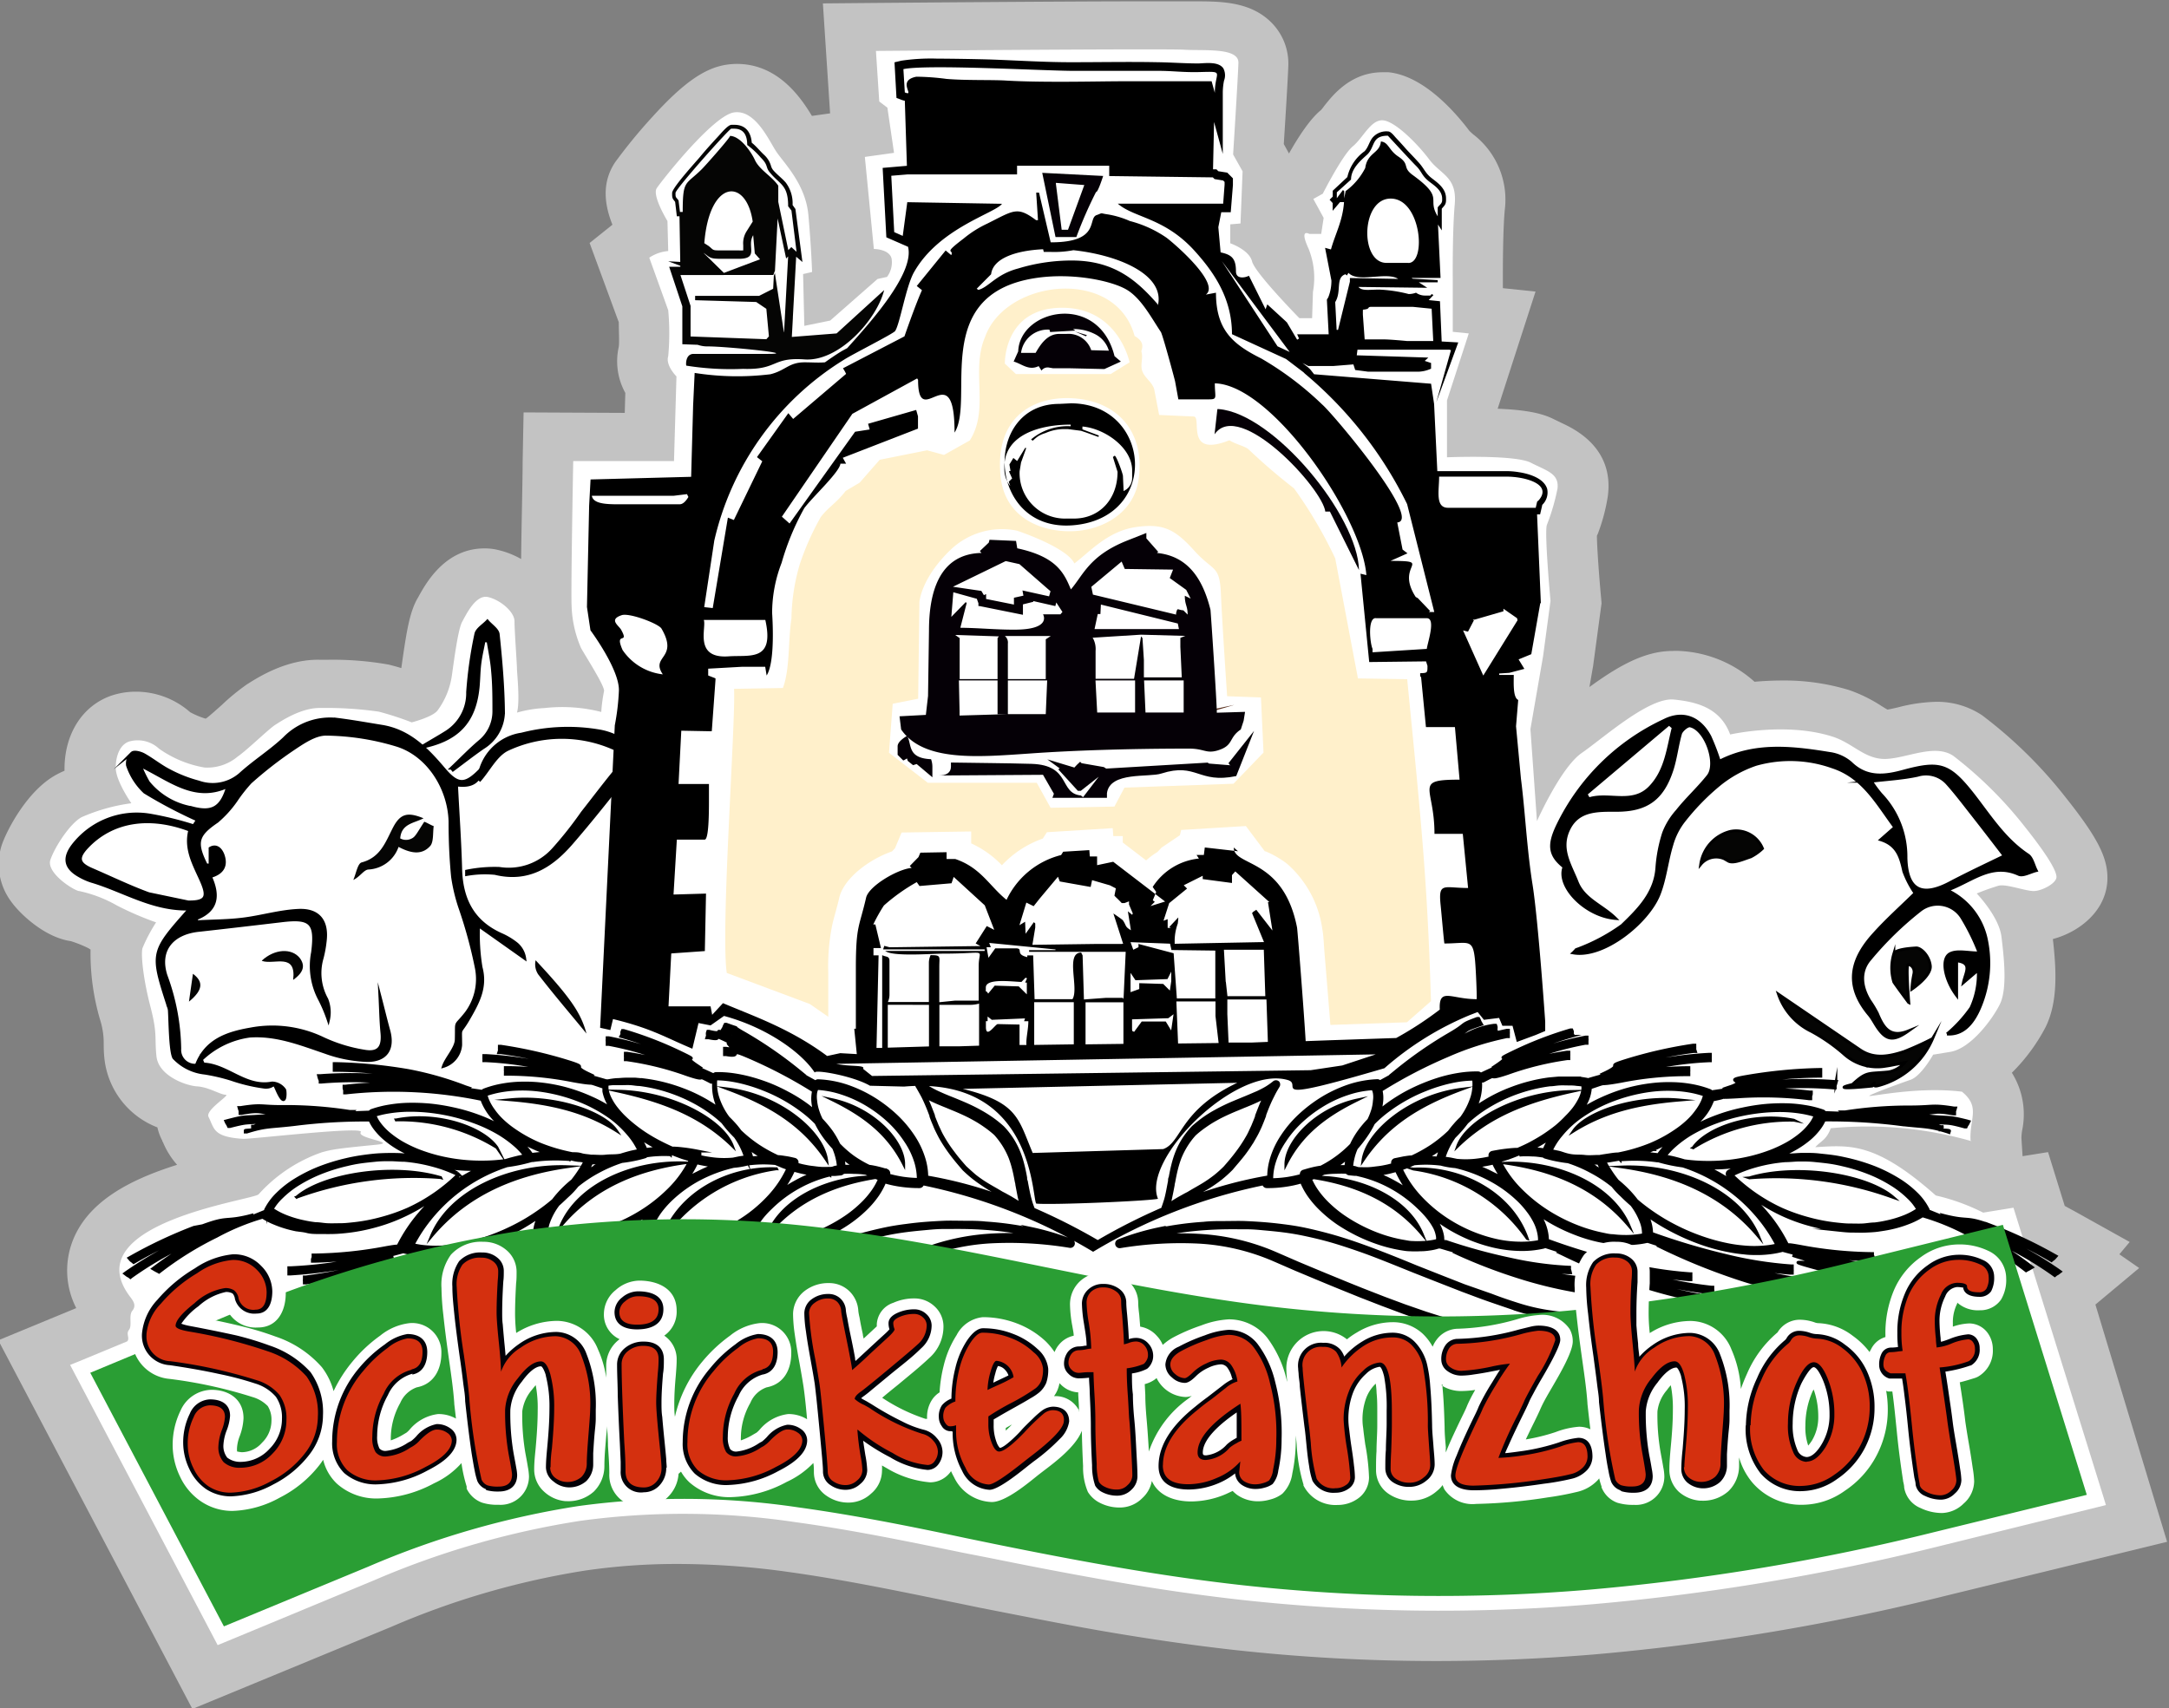 <svg id="Ebene_1" data-name="Ebene 1" xmlns="http://www.w3.org/2000/svg" width="229" height="180.4" viewBox="0 0 229 180.4"><rect x="0" y="0" width="229" height="180.4" fill="#808080" stroke="none"/><defs><style>.cls-1,.cls-13,.cls-2{fill:#fff;}.cls-1{opacity:0.53;isolation:isolate;}.cls-3,.cls-5{fill:#050504;}.cls-10,.cls-11,.cls-12,.cls-13,.cls-14,.cls-3,.cls-4,.cls-5,.cls-8{fill-rule:evenodd;}.cls-4,.cls-5,.cls-6{stroke:#000;stroke-miterlimit:22.93;stroke-width:0.3px;}.cls-6{fill:none;}.cls-7{fill:#552b1a;}.cls-8,.cls-9{fill:#050006;}.cls-11{fill:#fff0cb;}.cls-12{fill:#2a9e34;}.cls-14{fill:#030007;}.cls-15{fill:#d4300f;}</style></defs><path class="cls-1" d="M5919.59,573.8l4.62-3.86-2.09-1.45,1.09-1.3-5.72-3.19-1.14-.62-1.76-5.68-2.69.43-.12-1.91a5.32,5.32,0,0,1,.08-.84,8.28,8.28,0,0,0-1.09-6.06,19.47,19.47,0,0,0,3.54-4.78c1.33-2.65,1.17-6,.79-9.34,2.77-.73,5.76-3,5.76-6.47,0-2.21-1.12-4.35-4.43-8.51a47.43,47.43,0,0,0-8.82-8.66,8.55,8.55,0,0,0-4.84-1.41,17.19,17.19,0,0,0-4,.58c-.34.08-.81.19-1.13.24-.19-.1-.46-.27-.67-.4a15.45,15.45,0,0,0-3.41-1.67,23.43,23.43,0,0,0-7.11-1c-1,0-2,.06-2.85.13a12.74,12.74,0,0,0-7.91-3.25,6,6,0,0,0-.74,0c-2.93,0-5.69,1.56-8.78,3.81l.39-2.24.89-6.61-.05-.59c-.22-2.37-.43-5.31-.44-6.51,0-.06.05-.13.08-.19a19.54,19.54,0,0,0,1.07-4c.69-5.15-3.55-7.13-4.95-7.78l-.68-.33c-1-.51-2.45-1-6-1.14l4-12.37-3.45-.36v-.76c0-1.35,0-5.3.2-7.48a8.69,8.69,0,0,0-3.33-8c-.15-.13-.36-.32-.41-.38-1.63-2.15-4.9-5.81-8.53-6.18-.21,0-.43,0-.64,0-3.34,0-5.24,2.41-6.15,3.56-.1.14-.25.33-.34.43-.49.4-1.6,1.43-3.38,4.59l-.55-1c.16-2.48.44-7,.48-8.33a6.12,6.12,0,0,0-1.72-4.43c-2.18-2.26-5.29-2.29-7.79-2.31-.44,0-.86,0-1.14,0s-.74,0-4.51,0c-8.77,0-28.22.17-28.42.17l-5.56.05.76,11.61-1.92.27c-1.2-2-3.62-5.49-7.91-5.49a7.33,7.33,0,0,0-1.15.09c-2.3.36-4.56,1.95-7.79,5.51a55.48,55.48,0,0,0-3.93,4.79c-1.22,1.84-1.32,4-.28,6.59l-2.41,1.93,3.08,8.37c0,1,.07,2.09,0,2.59a6.9,6.9,0,0,0,.69,4.87l-.06,2.11-10.68-.05-.1,5.18c0,1.95-.12,6.54-.16,10.3a9.15,9.15,0,0,0-2.42-.95,5.87,5.87,0,0,0-1.45-.17c-4.2,0-6.22,3.75-7,5.16l-.1.17c-.78,1.41-1.11,3.27-1.62,6.89l-.06.42c-.44-.14-.9-.26-1.33-.37a33.72,33.72,0,0,0-6.46-.51h-.79c-3.46-.09-6.47,1.81-7.58,2.51l-.1.06a22.83,22.83,0,0,0-2.68,2.19c-.49.44-1.31,1.17-1.57,1.36l-.15.1a8.8,8.8,0,0,1-1.63-.68,8.67,8.67,0,0,0-5.74-2.17,8.09,8.09,0,0,0-2.62.43c-3,1.06-4.91,4-4.91,7.74v.18a9.21,9.21,0,0,0-.83.4c-3,1.6-5.19,5.7-5.79,7.43a6.61,6.61,0,0,0,1,6c.9,1.26,3.5,3.76,6.28,4.16a12.69,12.69,0,0,1,1.83.73l.26.16a24.83,24.83,0,0,0,1,7.39,8.1,8.1,0,0,1,.39,2.48c0,.48,0,1.15.12,2a8.8,8.8,0,0,0,5.55,6.91,5.33,5.33,0,0,0,.51,1.39c0,.08.07.16.1.23a8.35,8.35,0,0,0,1.47,2.33c-5.05,1.59-9.6,3.94-11.13,8.31a8.69,8.69,0,0,0,.48,6.82l-8.23,3.4,20.49,38.93,21-8.67a84.53,84.53,0,0,1,20.52-5.95,67,67,0,0,1,9.76-.69,84.72,84.72,0,0,1,11.55.83c5.73.79,11.6,2,17.28,3.17l.65.13,2.42.5c5.11,1,9.28,1.83,13.13,2.49,4.8.82,9.19,1.45,13.41,1.93a194.64,194.64,0,0,0,21.6,1.2h0c5.46,0,11.05-.23,16.61-.69a239.88,239.88,0,0,0,37.39-6.25l23.17-5.65Z" transform="translate(-5698.36 -436.04)"/><path class="cls-2" d="M5906.53,556.55a40,40,0,0,0-14.88-1.37c-.48,1.28-1.09,1.36-1.63,2,3.66-.22,6.35-.55,12.72,5.1a21.86,21.86,0,0,1,5,1.81l3.2-.52,9.52,30.61.24.79-.8.2L5903,599.34a235.91,235.91,0,0,1-36.58,6.11,191.54,191.54,0,0,1-37.2-.49c-4.42-.5-8.77-1.14-13.1-1.89s-8.62-1.57-13-2.46L5800,600c-5.84-1.2-11.72-2.41-17.63-3.22a80.2,80.2,0,0,0-22.77-.14,89.73,89.73,0,0,0-21.78,6.29L5722,609.49l-.66.27-.33-.63-14.85-28.2-.4-.76.8-.32,5.24-2.17c.29-.36-.17-.77.18-1.21s-.05-1.51.34-2,.25-.88-.19-1.45c-6-7.82,13.07-10.26,13.54-10.87a16.07,16.07,0,0,1,6.64-4.42c1.08-.31,1.7-.41,5.8-.81,2.35-.23-2.13-.66-1.66-1.33s-11.64.76-12.44.71c-3.18-.21-3-1.07-3.63-2.31-.39-.74,2.37-2.35,1.8-2.35s-1.76-.8-3-.88-4.08-1.13-4.3-3.17.13-2.3-.65-5.3-1-5.51-.83-6.12a17.11,17.11,0,0,1,1.44-2.73,32.66,32.66,0,0,1-4.13-1.78,13.84,13.84,0,0,0-3.95-1.52c-.52,0-3.55-1.91-3.08-3.3s2.09-3.86,3.3-4.51a19.45,19.45,0,0,1,5.25-1.47s-1.65-2.35-1.65-3.74.52-2.47,1.39-2.77a3.3,3.3,0,0,1,3.17.74,11.67,11.67,0,0,0,4.82,2,5,5,0,0,0,3.51-1.17c1-.69,3.26-2.9,3.95-3.34s2.78-1.82,4.77-1.78a39.45,39.45,0,0,1,6.17.39,32.83,32.83,0,0,1,3.47,1.13s2.21-.56,2.73-1.26a8.18,8.18,0,0,0,1.52-3.77c.26-1.83.65-4.82,1.08-5.6s1.44-2.91,2.74-2.6,2.78,1.56,2.78,2.56.26,4.51.26,5,.34,3.47,0,4.64a12.76,12.76,0,0,1,2.9-.48,16.66,16.66,0,0,1,6,.41,16.86,16.86,0,0,1,.3-2.23c0-.61-1.87-3.52-2.43-4.51a12.06,12.06,0,0,1-1-4.43c-.09-1.47.17-15.32.17-15.32l10.64,0,.26-8.94s-1.18-1.18-.87-2.13a26.42,26.42,0,0,0,0-4.86l-2-5.55a4.21,4.21,0,0,1,2-.7l-.08-3.17s-1.65-2.69-1.13-3.47,5.94-7.68,8.16-8,3.64,2.87,4.42,4.08,3.13,3.43,3.43,6.77.39,6,.39,6l-.95.22.13,5.47,2.73-.56,5-4.39,1-.22a2.54,2.54,0,0,0,.48-1.95c-.26-1-1.87-1-1.87-1l-.95-9.72,3.08-.43-.7-4.77-.86-.65-.35-5.34s30.51-.26,32.55-.13,5.77-.26,5.72,1.39-.56,9.67-.56,9.67l1,1.78-.22,5.51-1.08.09,0,2s2,.69,2.3,1.91,5,6,5,6l1.34,0,.09-2.78a8.21,8.21,0,0,0-.48-4.6c-1-2.17.09-1.52.09-1.52l1.26,0,.26-1.69-1.09-2,1-.56s2.09-4.12,3.17-5,1.91-2.87,3.21-2.74,3.65,2.52,4.86,4.13,2.95,1.82,2.69,4.73-.21,8-.21,8v5.47l1.69.17-2.3,7.08v6s7.16-.3,8.85.57,3,1.13,2.82,2.73a22.64,22.64,0,0,1-1.13,3.86c-.26.92.39,8,.39,8l-.78,5.82-1.34,7.72.69,9.72s2.52-5.68,4.73-7.2,7.07-5.9,9.72-5.64,4.95,1,5.95,3.69c0,0,5.92-1.35,10.82.23,2.14.68,3.43,2.44,5.65,2.35s5.13-1.63,7.08-.33a42.62,42.62,0,0,1,7.62,7.57c2.38,3,3.28,4.58,3.28,5.23s-1.47,1.44-2.34,1.48-2.95-.78-3.78-.56a23.92,23.92,0,0,0-2.3.82s2.35,2.43,2.61,4.56.65,5.51-.18,7.16-3.08,4.64-5.2,5l-1.83.3s-1.26,2.26-2.38,2.65-3.5,1.25-4.29,1.64,4.64-1,9.71-.38c2,1.63.77,2.85.91,5.16Zm-145.45-31c-.06,1-.09,1.31-.09,1.31l-.61,14.75a17.65,17.65,0,0,1-1.35-2.3c-.39-.91-3.77-4-4.6-4.64a27.7,27.7,0,0,0-3.56-2.39,5.58,5.58,0,0,1-1.59-2.06,13.16,13.16,0,0,1,2.52,0c1.47.13,3.95-.7,5.38-1.14s2.83-2.7,3.9-3.53Z" transform="translate(-5698.36 -436.04)"/><path class="cls-3" d="M5726,537.48c1.35-1.25,3.14-1.34,4-.29.61.81.43,1.52-.69,2.33.36-2.92-2-1.58-3.26-2Z" transform="translate(-5698.36 -436.04)"/><path class="cls-3" d="M5718.73,538.87c1.14.84,1.06,1.73-.42,2.94.13-.95.27-1.91.42-2.94Z" transform="translate(-5698.36 -436.04)"/><path class="cls-3" d="M5760.28,545.18c-1.82-2.22-3.36-4-5.1-6.25a1.93,1.93,0,0,1-.27-1.49c3.8,4.07,4.79,5.62,5.37,7.74Z" transform="translate(-5698.36 -436.04)"/><path class="cls-4" d="M5718.6,521.33a7.61,7.61,0,0,1-4.57-2.68,13.39,13.39,0,0,1-.85-1.76c3.14,1.52,5.74,3.82,9.22,2.2-.66,2.26-1.63,2.83-3.8,2.24Zm-.38,9.95-4.16-.87c-2-.73-4-1.7-6-2.56-1.44-.62-1.57-1.22-.5-2.36,2.61-2.76,6.51-3.43,10.84-1.79-.52,2,.45,3.64,1.2,5.33s.58,2.29-1.39,2.25Zm30.68,2.53,4.86,3.44a2.47,2.47,0,0,0-.84-1.54,7.33,7.33,0,0,0-1.66-1c-3-1.35-4.17-3.74-4.26-6.89-.08-3-.29-5.89-.44-8.89,1.33.18,2.36-.11,2.66-1.56l-.1-.09c-1.67,1.73-2.43,1.69-3.91-.06-1.76-2.07-3.62-4-6.49-4.48-1.55-.25-3.1-.53-4.67-.73a6.74,6.74,0,0,0-5.69,2c-1.45,1.36-3.16,2.43-4.63,3.77a4.43,4.43,0,0,1-4.39.84,14.37,14.37,0,0,1-3.09-1.21c-.94-.48-1.78-1.17-2.71-1.69-.36-.19-1-.36-1.24-.17a1.5,1.5,0,0,0-.48,1.31,6.85,6.85,0,0,0,1.81,2.83,49.65,49.65,0,0,0,5.58,2.94l-.41.61a34.72,34.72,0,0,0-4.62-1.13,8.5,8.5,0,0,0-8.14,3.22c-1,1.34-.79,2.36.68,3.19a6.58,6.58,0,0,0,1.27.57c3.41,1,6.51,3.07,10.37,2.94-4.07,4.59-4.07,4.58-2.22,10.31a1.47,1.47,0,0,1,.1.4c.07,1.14.09,4.3.47,5a5.23,5.23,0,0,0,3.28,1.62,20,20,0,0,1,2.78.65,18,18,0,0,0,3.56.84c1.06.05.82-.74,1.26.28,1,2.26.91.12.83,0a1.65,1.65,0,0,0-1.34-.73c-2.77.54-4.67-1.87-7.2-2-.07,0-.13-.21-.26-.47a9.13,9.13,0,0,1,5.12-2.48c2.82-.19,5.36.83,7.95,1.71a14.53,14.53,0,0,0,4.45.87c2,0,2.8-1.22,2.27-3.16-.32-1.16-.6-2.33-.94-3.64.07,1.35.09,2.61.21,3.86.15,1.52-.34,2.21-1.84,1.95a16.37,16.37,0,0,1-4.35-1.33,12.4,12.4,0,0,0-7.73-1c-2.41.42-4.68,1.18-5.67,3.81a1.62,1.62,0,0,1-1.75-1.73,23.16,23.16,0,0,0-1.45-7.72c-.86-2.65.61-4.47,3.42-4.78s5.79-.66,8.68-1c3.19-.4,3.77.15,3.37,3.32a7.5,7.5,0,0,0,.76,5,16,16,0,0,1,.91,2.17,3.73,3.73,0,0,0-.17-2.23,5.66,5.66,0,0,1-.5-4.3,11.74,11.74,0,0,0,.33-1.77c.28-2.15-.65-3.41-2.82-3.31-2,.09-3.9.68-5.87.92-1.59.2-3.2.19-4.79.28-.07-.1-.13-.2-.19-.3,2.36-.89,2.44-2.54,1.56-4.47,1.24-.35,1.72-1.09,1.35-2.22-.26-.76-.78-1.13-1.39-.76,0,.7,0,1.23,0,1.76h-.4c-1.21-2.41-.95-3.17,1.15-4.6a11.5,11.5,0,0,0,2-2.21,16,16,0,0,1,1.51-1.92,41.94,41.94,0,0,1,4.36-3.41c1.12-.75,2.44-1.69,3.66-1.67a26.65,26.65,0,0,1,7.36,1.14c3.36,1,5.6,4.56,5.69,8.09,0,2,.08,3.91.27,5.84a18.49,18.49,0,0,0,.77,3.23,48.65,48.65,0,0,1,1.74,6.38,6,6,0,0,1-1.06,4.74c-1.26,1.62-1,.63-1.06,2.8,0,.91-1.08,2-1.36,2.86a2.56,2.56,0,0,0,1.83-2.26c0-2.09-.18-1,.82-2.73s1.9-3.34,1.33-5.47a21.39,21.39,0,0,1-.27-4.2Z" transform="translate(-5698.36 -436.04)"/><path class="cls-3" d="M5865.81,519.89c.09.17.19.34.29.51,2.12-.69,4.63.71,6.49-1.25,1.68-1.76,1.87-4.1,2.43-6.28l-.44-.38-8.77,7.4Zm30.13-1.35a12.66,12.66,0,0,0,1,1.36,9.54,9.54,0,0,1,2.65,6.73c.09,3.47,1.71,4.22,4.78,2.55,1.91-1,3.9-1.93,5.6-2.76-.95-1.24-2.13-2.78-3.33-4.31-.89-1.13-1.76-2.29-2.72-3.36a3,3,0,0,0-3.1-.84c-1.58.34-3.22.43-4.92.63Zm4.62,11.83a10.31,10.31,0,0,1-1.2-2.31c-.32-1.45-.65-2.79-2.44-3.35l1.49-1.31c-1.84-2.47-3.33-5.31-6.57-6.37a13.27,13.27,0,0,0-8.1-.27,12.41,12.41,0,0,0-4,2.25,24.6,24.6,0,0,0-3.55,3.66,7.27,7.27,0,0,0-1.31,2.55c-.53,1.72-.7,3.57-1.35,5.24-1.17,3-5.89,6.79-9.09,6.2.19-.17.31-.37.46-.39a19.74,19.74,0,0,0,4.71-2.51c1.73-1.67,3.49-3.41,3.68-6.08A15.57,15.57,0,0,1,5874,524a7.52,7.52,0,0,1,1.43-2.33c1-1.27,2.25-2.4,3.27-3.69s-.23-4.93-1.9-5.29c-.27-.06-.86.44-1,.78-.36,1.24-.5,2.54-.88,3.77-1,3.15-2.68,4.38-5.93,4.37-1.94,0-4-.08-5,2s.15,3.72.88,5.57,2.68,2.47,4.07,3.85c-3.2-.25-6.25-3.4-5.45-5.44-1.59-1.25-1.64-2.36-.69-4.36a23.5,23.5,0,0,1,11.27-11.12c2-1,3.76-.28,4.82,1.71a24.44,24.44,0,0,1,1,2.61c3.76-1.93,7.7-1.47,11.63-.83a4.32,4.32,0,0,1,2.24,1c1.71,1.68,3.66,1.4,5.62.86,3.72-1,4.73-.75,7.18,2.33,1.82,2.31,3.36,4.84,5.9,6.53.46.3.6,1.09.89,1.65-.63.15-1.4.61-1.86.4-2.88-1.3-4.91.71-7.55,1.67a7.41,7.41,0,0,1,4.18,5.43,12,12,0,0,1-.69,6.85c-.91,2.22-2.11,3-3.51,2.91a14.2,14.2,0,0,0,2.53-2.76,8.59,8.59,0,0,0,.77-4l-1.57,1.34c.23-1.11,1-2.1-.71-2.31v3.66c-1.26-1.67-1.69-3.91-.68-4.42.76-.38,1.88-.07,3.06-.07a22.65,22.65,0,0,0-1.77-3.63,3,3,0,0,0-4.5-.84,34.8,34.8,0,0,0-5.28,5.16c-1.09,1.28-.9,2.9,0,4.36a11.44,11.44,0,0,1,.8,1.33c.6,1.44,1.29,2.67,3.29,1.85-1.61,1.15-2.36,1-3.3-.39-.29-.43-.52-.9-.85-1.3-2.72-3.23-1.83-6,.53-8.58,1.34-1.49,2.85-2.83,4.29-4.25Z" transform="translate(-5698.36 -436.04)"/><path class="cls-4" d="M5865.81,519.89c.09.17.19.34.29.51,2.12-.69,4.63.71,6.49-1.25,1.68-1.76,1.87-4.1,2.43-6.28l-.44-.38-8.77,7.4Zm30.13-1.35a12.66,12.66,0,0,0,1,1.36,9.54,9.54,0,0,1,2.65,6.73c.09,3.47,1.71,4.22,4.78,2.55,1.91-1,3.9-1.93,5.6-2.76-.95-1.24-2.13-2.78-3.33-4.31-.89-1.13-1.76-2.29-2.72-3.36a3,3,0,0,0-3.1-.84c-1.58.34-3.22.43-4.92.63Zm4.62,11.83a10.31,10.31,0,0,1-1.2-2.31c-.32-1.45-.65-2.79-2.44-3.35l1.49-1.31c-1.84-2.47-3.33-5.31-6.57-6.37a13.27,13.27,0,0,0-8.1-.27,12.41,12.41,0,0,0-4,2.25,24.6,24.6,0,0,0-3.55,3.66,7.27,7.27,0,0,0-1.31,2.55c-.53,1.72-.7,3.57-1.35,5.24-1.17,3-5.89,6.79-9.09,6.2.19-.17.31-.37.46-.39a19.74,19.74,0,0,0,4.71-2.51c1.73-1.67,3.49-3.41,3.68-6.08A15.57,15.57,0,0,1,5874,524a7.52,7.52,0,0,1,1.43-2.33c1-1.27,2.25-2.4,3.27-3.69s-.23-4.93-1.9-5.29c-.27-.06-.86.44-1,.78-.36,1.24-.5,2.54-.88,3.77-1,3.15-2.68,4.38-5.93,4.37-1.94,0-4-.08-5,2s.15,3.72.88,5.57,2.68,2.47,4.07,3.85c-3.2-.25-6.25-3.4-5.45-5.44-1.59-1.25-1.64-2.36-.69-4.36a23.5,23.5,0,0,1,11.27-11.12c2-1,3.76-.28,4.82,1.71a24.44,24.44,0,0,1,1,2.61c3.76-1.93,7.7-1.47,11.63-.83a4.32,4.32,0,0,1,2.24,1c1.71,1.68,3.66,1.4,5.62.86,3.72-1,4.73-.75,7.18,2.33,1.82,2.31,3.36,4.84,5.9,6.53.46.3.6,1.09.89,1.65-.63.15-1.4.61-1.86.4-2.88-1.3-4.91.71-7.55,1.67a7.41,7.41,0,0,1,4.18,5.43,12,12,0,0,1-.69,6.85c-.91,2.22-2.11,3-3.51,2.91a14.2,14.2,0,0,0,2.53-2.76,8.59,8.59,0,0,0,.77-4l-1.57,1.34c.23-1.11,1-2.1-.71-2.31v3.66c-1.26-1.67-1.69-3.91-.68-4.42.76-.38,1.88-.07,3.06-.07a22.65,22.65,0,0,0-1.77-3.63,3,3,0,0,0-4.5-.84,34.8,34.8,0,0,0-5.28,5.16c-1.09,1.28-.9,2.9,0,4.36a11.44,11.44,0,0,1,.8,1.33c.6,1.44,1.29,2.67,3.29,1.85-1.61,1.15-2.36,1-3.3-.39-.29-.43-.52-.9-.85-1.3-2.72-3.23-1.83-6,.53-8.58,1.34-1.49,2.85-2.83,4.29-4.25Z" transform="translate(-5698.36 -436.04)"/><path class="cls-5" d="M5902.42,545.67a8.63,8.63,0,0,1-5.71,5c-1.05.31,0-.81-.78.06.95-.09-5.07.56-2-.17,1.56-1.43,1.63-1.1,3.84-1.33a3,3,0,0,0,1.71-1c-.67.13-1.34.3-2,.39a5.23,5.23,0,0,1-4.45-1.29,18.85,18.85,0,0,0-3.42-2.38,6.79,6.79,0,0,1-3.48-3.92l8.64,5.89c1.5,1,3.09.66,4.62.16a31.17,31.17,0,0,0,3-1.36Z" transform="translate(-5698.36 -436.04)"/><path class="cls-3" d="M5884.44,525.64a5.2,5.2,0,0,1-1.24.88c-.78.25-1.85.75-2.38.44a2.12,2.12,0,0,0-2.9.35,4.2,4.2,0,0,1,3.11-3.47,3,3,0,0,1,3.41,1.8Z" transform="translate(-5698.36 -436.04)"/><path class="cls-6" d="M5884.44,525.64a5.2,5.2,0,0,1-1.24.88c-.78.25-1.85.75-2.38.44a2.12,2.12,0,0,0-2.9.35,4.2,4.2,0,0,1,3.11-3.47,3,3,0,0,1,3.41,1.8Z" transform="translate(-5698.36 -436.04)"/><path class="cls-7" d="M5811.21,512.13h1.63c.33,0,.71,0,1.12,0l1.33,0c.47,0,1-.07,1.48-.09s1-.06,1.59-.11l1.63-.14c.55-.05,1.09-.12,1.63-.18l.8-.08.78-.11,1.47-.2,1.31-.22c.4-.08.78-.12,1.11-.19s.61-.14.85-.18l.74-.16-.73.22-.83.24a11.09,11.09,0,0,1-1.1.27l-1.31.28-1.47.25-.78.12-.8.1c-.54.06-1.09.14-1.63.19l-1.65.13c-.54,0-1.07.06-1.59.08l-1.49,0-1.34,0c-.42,0-.79,0-1.13,0l-.87-.07-.75-.06Z" transform="translate(-5698.36 -436.04)"/><path class="cls-8" d="M5813,471.55l.12-.12-1.26-.38,1.14.5Zm-7.14,1.6-.48,1.07c.85.23,1.59,1,2.64.48l.3.47a.8.8,0,0,1,.77-.32l.47.08h1.84l3.56.08,1.74-.79-.67-.57c-1.67-6.76-10-5-10.17-.5Zm5.8-2.37a5.06,5.06,0,0,1,2.36.57,2.84,2.84,0,0,1,1.41,1.72l-1.86-.05a2.53,2.53,0,0,0-2.61-1.72h-.77c-1.29,0-2,1.16-2.49,2h-1.54a2.84,2.84,0,0,1,3-2.45l.07.25,2.67-.15-.25-.17Z" transform="translate(-5698.36 -436.04)"/><path d="M5806.6,483.33l-.85,1.39-.4-.32-.42.69.12.67-.17.05.34.75-.35.35.15.45a2.86,2.86,0,0,1-.62-1.85v-.17c0-3.48,3.92-4.47,7-4.46v.17a6,6,0,0,0-4.18,1.39l.17.14s.08-.09.08-.07.12-.12.17-.15a3.69,3.69,0,0,1,.35-.27,3.39,3.39,0,0,1,.75-.32,4.9,4.9,0,0,1,1.89-.42l.47,0,1.39.18.45.15,1.39.5.05-.15-1.74-.65v-.3c2.27.18,5.25,2.18,5.25,4.64v.77a1.51,1.51,0,0,1-.62,1.24l-.28.17-.07-1.56c.05-.13-.74-2.32-.89-2.17l-.17.13.34,1.09.15.47c0,2.89-1.9,4.95-4.63,4.94h-.77a4.8,4.8,0,0,1-4.94-5l.15-.92.52-1.44,0-.12Zm5.13,8.17c9.16-.83,8.15-12.86-.31-12.87l-1.22.06c-8.18,0-7.67,13.64,1.53,12.81Z" transform="translate(-5698.36 -436.04)"/><path class="cls-9" d="M5838.29,490.06h.48l3.07,6.18c-.11-5.72-9-16.53-14.79-17l-.16,0-.3,2.66c2.62-3.8,11.46,5.77,11.7,8.2Z" transform="translate(-5698.36 -436.04)"/><path class="cls-10" d="M5807.4,557.81c-1.54-3.61-1.52-5.34-7.4-6.79l.05,0,28.94-.64c-6.12,2.9-5.85,6.3-7.82,7l-13.77.41Zm-17.9-8.94c.18-.39-1.47-.18-2.84-.49l56.95-1-3.54,1.17-3.33.5-46.31.61-.93-.74ZM5764,501c.82-.27,3.9.9,4.2,1.42,1.86,3.19-1.2,2.86.14,4.83a5.93,5.93,0,0,1-4.25-2.57c-.91-2.07.75-.5-.14-2.12-.25-.47-1.37-1.09.05-1.56Zm-3.16-12.61,1.55,0,1.71,0,.77,0,1.22,0,3.41,0,1.39-.17.15.3c-.17.28-.5.77-.92.77h-5.72c-1.62,0-3.43.09-3.56-.93Zm65.85,53.4,0,1.55.33,2.84-4.28.05-.18-4.44Zm-8.13-6.11,0,.38-.55.27-.29-.8,4.17.16.15.67,4.63.06,0,5.05h-4.06l-.34-4.77-3.78-1Zm-.68,8,3.83-.12.55-.42-.25,1.71-.57-.94-2.54,0-.8,1.09c-.17-.09-.22,0-.22-.37v-1Zm-.14-4.88.5.75,3.38-.12.4-.79,0,1-.15,1-.7-.7-2.53-.08v.62l-.92.33v-2Zm-.77-3.16-.15.08H5814l-6.64.09.3-1.82v-.44l-.15-.13-.87,1.22-.05-1.27-.6.37.73-2.39.77.38.65-.82,1.92-2.29.19.5,3.26.58.15-.72,1.89.55.62.32-.15.77.15.16.15.14.15.15.15.15.17.18h.3l.47-.18v.33l.4.95-.07.14-.45-.37.32,2c-.67-.4-.45-.47-.85-1.05-.1-.12-1-.72-1-.72l1,3.11Zm-14.53,4.83v-.15c0-1,2.71-.62,3.76-.59l.44-.45.15.07-.2.45.18,0v1.24l-.85-.84-2.54-.08-.69.84c-.3-.5-.25.05-.25-.54Zm-6,1.68v4.39l-4.35.13,0-4.53Zm5.29-.14,0,4.45-2.19.07h-2v-4.38h3.23a3.72,3.72,0,0,0,1-.14Zm.14-6.07-9.58.13-.57-.15-.12.37h10.72v.17h-10.5c.79.62,4.87.28,6.17.28,4.8,0,3.71-.61,3.7,1.25v3.71h-2.47l-1.69.17v-3.73c0-1.12.22-1.24-.92-1.24a2,2,0,0,0-.18.77v4.18h-4.33a1.86,1.86,0,0,0,.17-.77v-3.56c0-.55-.35-.4-.77-.62l0,9.8h-.6l.22-9.78-.54,0v-.77h.62l.17,0-.59-2.49-.22,0a17.17,17.17,0,0,1,1.12-2,19.68,19.68,0,0,1,3.47-2.47l.29.41,3.38-.29.23-.67,3.28,3,1,2.59-.79-.4-1.17,1.84.47.25Zm1.83,8.24c-.25,0-1.25,1.61-1.25.29v-.6h.18v-.49l.44.35,3.51-.15-.1.3h.45c0,.89-.26,1.8-.2,2.51h-.48l-.25,0v-2.16Zm3.86-2.31h4.17v4.45l-4.18.06,0-3.45,0-1.07Zm9.35-.46h-1.79l-2.32.17-.14-4.65-.15-.3c-1.71,0-.2,3.78-.92,4.92h-4l-.15-4.62-.62,0v.18c-1.36-.31-.34-.92-1.22-.93h-2.16l-.72,1-.2-1.12h.45l-.17-.45,7,.69v.07h-2.79v.18h5.57l4.63,0-.23,5Zm.06,4.86-4,.05v-4.44h4l0,.92v3.46Zm14-14.14-.28.18-.14.15,1.26,3.06-9.43.18v-.45a5.57,5.57,0,0,1,.33-1.69l.05-.49,0-.15-.94,1,.15.1h-.33v-.92l-.44.17.6-1.86,1.89-1.54-.35-.35,2-1,0,.35,3.09.41,0-.2v-.63l.35-.39,3.6,3.24-.15,0,.47,3-1.71-2.2Zm-3.2,7.61-.19-3.41h2.21l2,0,.16,4.9h-4l-.17-1.54Zm.17,1.84h4.13l.15,4.48-1.7.07h-2.45l-.13-3v-1.57Zm-54.43-28.34.39-5.4v-.17l-.77-.3v-.72l3.56-.2h2.46l.15.92c.94-1.47.6-6.22.58-6.62a14.68,14.68,0,0,1,1-5.27,27.16,27.16,0,0,1,2.4-5.79c.92-1.22,3.74-3.82,3.81-4.69h.6l-.35-.62,7.94-3.08V480l-.19-.67-5.08,1.46.17.6-1.54.24-6.92,9.69-.81-.72,7.44-10.86,6.84-3.74.1.15c0,5.59,3.86-2.86,3.85,5.57,2.19-3.47-2.59-14.53,8.43-16.3,4-.64,8.17.28,9.73,1.2s2.63,3,3.62,4.47c.2.3,1.53,5.25,1.51,5.25l.34,1.87H5826c.94,0,.62-.18.62-1.69,6,.13,15.52,14,16,20.25l-.62-.15.92,9.33,6-.07.15.47c0,.75,0,.75-.77.78v.29l.1.15.51,5.25,3.06,0,.49,5.55c-4.93,0-2.64.74-2.65,5.72h2.79l.2,0,.56,5.72c-2.54,0-3.14-.65-2.91,1.71.09.85.36,4,.41,4.15,2.54,0,3-.59,3.23,1.75.1,1,.22,4.06.17,4.13-2.71,0-4-1.29-3.89,1.1a36.22,36.22,0,0,1-4.6,3l-7.09.24-2.47.09c-.16-2.82-.85-11.65-.91-12-1.46-7.42-6.68-6.4-6.68-8.44l.45.39-3.51-.4-.1.79h-.77l.25.38a6.6,6.6,0,0,0-4.88,3l.37.53-.36.88.21.16-.45.45,1.54-.48-5.48-4.2-1.7.36v-.92h-.77l-.05-.67-2.76.17-.22.35a8.73,8.73,0,0,0-5.76,4.73c-1.8-1.44-2.7-3.39-5.41-4.31h-.92l0-.72-2.77.05-.2.47-.92.94.2.2c-1.47.12-4.53,1.91-4.81,3.15-.72,3.13-1.07,2.89-1.08,7.34v6.49l-.17,0,.27,2.68-1.75-.1-1.38.3c-3.92-2.91-7.83-4.23-11-5.58l-1.14,1.23-.17-.89-1.11,0-3.33,0,.29-5.59,3.55-.25,0-.2.12-5.87-3.43.1.35-5.8h2.94c.44,0,.45-2.86.45-4.18v-1.69H5770l.29-5.63,3.18.06Zm-.85-11.74h6.5c1,4.45-1.65,3.68-3.91,3.85-3.69.24-2.26-3.09-2.59-3.86Zm48-33.25c-2.11-2.42-4.49-4.66-9-4.7a19.36,19.36,0,0,0-5.8.84c-2.36.62-3.13,2-4.21,2.26l-.17-.12L5803,465c.19-1.66,2.55-2.5,5.49-2.64l.07.28h.67a10.8,10.8,0,0,0,2.46-.18c4.81.52,9.68,2.6,8.92,5.83Zm22.95,33.07h5.39c1,0,.05,2.67,0,3.24l-5.73.36v-.37c-.25-.52-.55-3.24.33-3.24Zm-69.88-8A30.43,30.43,0,0,1,5787.51,474c.8-.52,5.18-2.73,5.35-3,.5-.68,1.15-4.73,2-6.22,2.64-4.67,8.59-6.23,9.29-7.22l-10-.17-.48,3.56-.9-.4-.31-5.95,1.69-.14,11.59,0v-.92l9.73,0v1.09l10.94.14.18.18.91.15.15.15v.3l-.15,2h-.62l-10.5,0c1.72,1.5,4.87,1.45,8.05,4.92,1.91,2.11,4,4.9,4,8.86l5.71,2.62,1.84,1.4.15.15a42,42,0,0,1,10.79,13.77l2.87,11.4-.57,0,.12-.12-1.29-1.35-.22-.12c-2.21-3.4,1.86-3.79-2.46-3.81h-.2l.22-.1v0l1.57-.7-.52-.4-.56-2.86c2.71-.22-6.85-11.55-7.92-12.45a33.37,33.37,0,0,0-6.43-4.86c-3-1.5-4.79-3-4.79-6.95l-1.07.2c1.5-1.1-2.85-5-4.14-6a12.16,12.16,0,0,0-3.88-1.77,9.61,9.61,0,0,0-2.33-.7c-.93-.13-.43-.2-1.17.07-1,.32.46,2.89-4.86,2.88l-1.23-5.25h-.3l.19,2.91-.2,0c-2-1.49-2.33-1.05-5.17.37a11.5,11.5,0,0,0-2.47,1.56c-2.31,1.76-1,1.07-1.32,1.76l-.59-.49-3.05,3.75.55.44c-.71,1.58-1.85,4.88-1.85,4.88l-6.49,3.37a4.25,4.25,0,0,1,.33.59l-5.59,4.76-.51-.61-3.31,4.64.56.44-3,6.2-.63-.25-1.6,9.55-.9-.1,1.06-7Zm20.16-47.52-.15-2.46c2.39-.52,14.43.15,17.74.18,3,0,6.09,0,9.13,0,1.59,0,2.63.17,4.35.13,2.79-.07,1.67-.12,1.66,2.19l-.34-1.22h-6l-3.23,0c-2.69,0-8.43.16-12.41-.07-1.47-.1-4.31,0-6.37-.18a25.83,25.83,0,0,0-3.16-.23c-2.16.42-.05,2.14-1.22,1.66Zm40.62,27.4-1.27-.59-5.88-9,7.15,9.58Zm15.79,13.17h.63c2.16,0,4.35,0,6.49,0,1.94,0,4.87.78,3.4,2.49l-.17.15-.15.65-4.63,0h-4.63c-1.37,0-.94-1.82-.94-3.24Zm4.66,21-2.13-4.76.52.13.63-1.21-.13,0,.18-.12-.05.08,3.11-.9,0-.27,1.44,1,.05.22-3.59,5.79ZM5840.41,465l.15.13.17-.28c1,1.1,4-.16,5.25.64l-5.1-.09v.38l-1.25,5.09h-.15l-.15-2.93c.7-1.12,0-2.59,1.08-2.94Zm-.26-8.9-.65.87v-.62L5841,455c0-1.14,1-2,1.7-2.63.87-.82.43-2,2.19-2,0,0,2.66,2.89,3,3.21.64.65.54,1,1.41,1.67.55.42,1.32.92,1.32,1.77v.15c0,.37-.25.47-.47.77v.94c-1.19-1.92.78-1.86-2.6-4.33-1.22-.87-.25-1.12-1.59-2-1-.68-1-1.5-1.81-1.57-.1,1.27-1.42,1.14-1.65,2.8a6.94,6.94,0,0,1-2.07,2.44l-.15.77v-.77l-.12-.1Zm6.9,7.7h-2.31c-2.84,0-2.7-6.84.48-6.79s3.77,6.8,1.83,6.8Zm-4.78,4.94c.89-.08.32-.3.92-.3l4.32,0,2,.2.17,3.41h-2.78s-1.74-.17-2.46-.17h-2l-.19-2.61v-.47Zm2.27,80.09a32.34,32.34,0,0,1,9-5.6l.83-.32.66.82,1.6-.2.35.83,1.07,0,.45,1.71,2-.74,1-.42v-1s-.73-10.65-1.34-14.48c-.42-2.64-.64-5.43-.86-7.79s-.36-3.36-.36-3.36l-.52-5.55.23-2.78c-.57-.25-.47-1.82-.47-2.64h-1.54v-.15l1.07-.07,1.59-.42-.61-1,1.34-.55.95-5.39h-.2l.26,0-.4-9.37h.32l.22-.95,0-.05v0a1.81,1.81,0,0,0,.53-1.69c-.35-1.17-2-1.62-3-1.77a8,8,0,0,0-1.39-.11c-2.17,0-4.33,0-6.49,0h-.72l-.34-7.09-.32-2.14-12.35-1-.41-.52-.25-.23-.57-.44.62.32,2.64,0,2.12-.17.19.59,1.37.18h5.1a3.42,3.42,0,0,0,1.54-.32v-.6l-.67-.22.38-.35-7.56-.24,0,.2,0-.17.08-.62h9.72l.15.05-1.55,5.5,2.32-6.32-1.75-.1-.18-4.25-1.19-.12.5-.53-.15-.1c-.4.2.15.15-.45.15h-.32a1.63,1.63,0,0,1-.92-.3,2.25,2.25,0,0,1-.77.14,15.12,15.12,0,0,0-3.09-.47c-1.1,0-1.83.17-2.22-.28l7.27.09-.9-.58h2l0-.23-2.63-.15-.13-.08h3.06l-.27-5.64.4.62v-2.29c.23-.3.45-.4.45-.92V457c0-1-.76-1.57-1.48-2.12s-.8-1-1.37-1.64-1-1.05-1.46-1.57c-.33-.38-.67-.75-1-1.1-.18-.2-.52-.65-.8-.65a1.91,1.91,0,0,0-1.66.67c-.35.45-.43,1-.83,1.42a4.61,4.61,0,0,0-1.82,2.73l-1.54,1.44v.62l-.33.33.32.35v.82l.78-.92.42,0c-.14,2-.92,3.34-1.38,5l-.62-.17.67,3.45a4.69,4.69,0,0,1-.33,1.77l-.15.25.19,3.66h-3.33l.2.45-.2.12-1.07-1.81-.15-.15-1.93-1.77-.18.52-1.76-3.54c-.45.23-1.37.37-1.37-.47,0-1.38-.47-1.75-1.62-2l-.24-2.66.31-1.58,1,0,.23-2.86v-.72l-.6-.6-.94-.15-.2-.2h-.36l.11-5,.92,3.37v-6.49a6.53,6.53,0,0,1,.13-1.24,1.59,1.59,0,0,0-.07-1.3c-.5-.74-1.84-.55-2.61-.52-1.45,0-2.89-.11-4.33-.13-3-.06-6.07,0-9.13,0-2.86,0-5.75-.19-8.6-.29-1.87-.05-3.74-.08-5.6-.09a21.06,21.06,0,0,0-3.73.22l-.72.17.21,3.76.52.2a2.42,2.42,0,0,0,.36.1l.22,6.87h0l-2.56.22.39,7.33,2.29,1c.72,2.81-4.09,8.11-6.42,10.7-.24.13-.49.26-.72.4-.56.35-1.1.72-1.63,1.1-.67.06-1.38,0-2.15,0-1.67,0-2,.86-3.61,1.26a28.79,28.79,0,0,1-8-.14l-.16,3.41-.21,7.56-10.62.28-.15,2.78-.23,10.69.37,2.46s3.14,4.22,3,6.45a24.73,24.73,0,0,1-.43,3.58l-1.55,31.94,1.08.24.28-1.16c4.12,1,5.47,1.92,8.38,3.13l.65-2.71,1.27.25,1.42-1c4.61,1.25,8.24,3.92,9.59,6-.19-.4,4,.31,5.82,1.37l3.6.09c14.19-1.22,13.45,12.62,14,12.36,1.71.15,11.72-.27,12.81-.51-1.75-4.18,8.22-14.14,13.71-12.54,1.73.51-2.9,2.6,10.2-1.25Z" transform="translate(-5698.36 -436.04)"/><path class="cls-3" d="M5781.59,462.46l-1.06-5.1v-1.71c-.67-1-2-1.67-2.48-2.74-.38-.82-1.52-2.49-2.61-2.52,0,.2-2.64,3.18-3,3.53-1.7,1.69-2,1.06-2,4.5h-.29l-.15-1.21c-.2-.3-.32-.28-.32-.63v-.17c0-.42,5.68-6.78,5.88-6.78h.32c1,0,1.37.7,1.37,1.72a8.61,8.61,0,0,1,1.44,1.34c.84.83.44,1,1,1.62,1,1.22,1.89,1.23,1.88,3.51l.35.45.54,4.36-.55-.5-.34.34Zm-7.42.91h2.17c2.23,0,.82-1.32,1.54-2.49l.17,1.92.55.62-3.66,1.38-.15.06-2.16-2.12c.55.35.6.62,1.54.62Zm2.64-.89a2.75,2.75,0,0,1-.47,0h-2.17c-.62,0-.54-.12-1-.47l-.45-.29c.53-6.77,4.44-6.93,5.11-2.28l-.63,1a2.36,2.36,0,0,0-.37,1.49c0,.1,0,.38,0,.55Zm4.31,8.62-.95-6.23-.11.3-.07,1.36-1.48.75-6.76,0v.46l6.45.19,1.07.72.27,2.91-.27.3-8-.29v-3.23l-1.07-3.26H5780l.18-.46.28-5.51.9,4.23.21-.22-.43,8Zm5.55.15-4.71.37.11-2v-.09l.35-6.38.66.56-.74-5.6-.3-.42a3.64,3.64,0,0,0-.72-2.37c-.39-.45-.89-.82-1.29-1.27a1.21,1.21,0,0,1-.27-.5,2.54,2.54,0,0,0-.74-1.17c-.45-.42-.82-.9-1.29-1.27-.08-1.07-.62-1.89-1.82-1.89h-.32c-.37,0-1.1.89-1.35,1.16-.69.75-1.37,1.49-2,2.26-.42.5-2.92,3.23-2.92,3.78v.17c0,.45.13.5.32.77l.18,1.52h.28l.08,4.82-1.27-.07,1.28.48v.1l-1.18,0,1.39,4.18v4l1.62.06a3.11,3.11,0,0,0,1.09.17c1.89,0,9.77.79,6.34.79l-7.86,0c-.87,0-.82,1.14-.77,1.24a29.49,29.49,0,0,0,6,.34c3.68.13,3-1.24,6.44-1,3.64.3,7.67-4.19,8.45-7.32l-5,4.56Z" transform="translate(-5698.36 -436.04)"/><path class="cls-8" d="M5811.1,460.3h-.65l-.61-4.86v-.09l3,.23-1.72,4.72Zm-2.7-6,1.4,6.77H5812a45,45,0,0,1,2.08-4.76c.18.1.75-1.69.75-1.69l-6.46-.33Z" transform="translate(-5698.36 -436.04)"/><path class="cls-8" d="M5823.45,498.94c0,1,.3,1.07.3,2l-.45-.45c-.67-.05-.6-.35-.77.3v.15l-8.78-2.11-.17-.82,3.2-2.67.33.78,5.1.07-.35.89,1.74,1.25.47.92-.62-.3Zm-9.53,3.53.34-1.59h.28l.05-1,8.12,2,.12.59Zm9.06.95v.92l.15,3.23h-4v-1.84l-.15-2.31-.15-.18-.74,4.48-4.06,0v-2.94a2.42,2.42,0,0,0-.3-1.39h-.15l5.25-.33,4.68.13-.52.2Zm.32,7.86h-4l-.15-3.39h4.18v3.39Zm-5.1,0h-4l-.18-3.39h4.18v3.39Zm-7.88-10.37-1.84,0s1,1.64-3.09,1.62c-2,0-3.63-.18-5.64-.2l.67-2.61-.1-.1-1.52,1.56.21-2.6,2.48.69.17.47v.3l.13,0,4.57.92,0-1.1,1.09-.27,0-.08,2.33.53.1-.38.65,1-.17.2Zm-1.55,2.66v4.18h-4V504a.89.89,0,0,0-.32-.8l4.85,0-.53.35Zm0,7.88h-4l-5.1.15v-.47l-.07-3.24h4.08v3.56h1.09v-3.56h4.15l-.15,3.56Zm-9.57-8.36,4.62.15-.14.18v4.33h-4v-4.33l-.47-.33Zm5.4-7.79,1.39.31,2.93,2.56.35.3-.15.54-2.81-.62.1.55-1,.22,0,.72-2.94-.59,0-.52-.23.12-.27-.45-3-.44,5.55-2.7Zm22.23,16c0-1.15-.64-10.67-.67-10.87-.8-3.21-2.34-5.67-5.65-6l.13-.12-1.25-1.42v-.57l-2.12.84c-3.91,1.58-4.55,3.62-5.85,5.12-.74-1.81-1.58-3.46-5.66-4.34l-.13-.78-2.8-.12-.08.3-.94.89.17.2c-4.5.1-5.54,4.23-5.54,8.19l-.1,6.91-.23,2-2.78.15.17,1.39c2.36,3.44,8.14,2.91,13.56,2.54,4.43-.32,10.37-.52,16.84-.52,1.59,0,1.79.55,3,.2,1.76-.53,1.12-1.32,2.46-2.22l.3-.92.15-.94Z" transform="translate(-5698.36 -436.04)"/><path class="cls-8" d="M5793.78,516.33l.34-.2.08.26.56.45.38-.12,1.66,1.4,0-1.11a2.38,2.38,0,0,0-.14-.8c-2.56-.11-2-1.59-2.53-2.46,0,0-1,.53-1,1.09l0,.91.58.58Z" transform="translate(-5698.36 -436.04)"/><path class="cls-8" d="M5828.26,516.85l-2.25-.18-.15-.1-10.71.63-.25-.16-2.35-.41-.15-.15-.34.32-.27.29-2.85-.86,1.3.95-.15.1,2.07,2.27.31,0,1.89-1.49-1.65,2.16-.23-.18c-2.34-.23-1-3.2-5.2-3.34-2.82-.08-5.68-.09-8.52-.14V517c0,.64-.51.94-1.29.93l10.75-.07.26,0,1.15,2-.16.43,5.76,0v-.49c.3-2.32,4.45-1.64,5.75-2.08,3.74-1.19,3.88,1.11,7.9.27l1.88-4.77-2.7,3.41.2.26Z" transform="translate(-5698.36 -436.04)"/><path class="cls-5" d="M5899.89,541.91s-.32-3.94-.08-4,.77.32.61,1a11.15,11.15,0,0,0-.21,1.58s2.06-1.37,1.95-2.45-1-1.93-1.5-1.9-2.18.13-2.35.61a5.15,5.15,0,0,0,0,3c.44.65,1.56,2.15,1.56,2.15Z" transform="translate(-5698.36 -436.04)"/><path class="cls-3" d="M5740.61,524.57a1.28,1.28,0,0,0,1.24,0c.37-.18.55-.6,1.3-1.75.13,0,.86.44,1,.45-.1.71,0,1.62-.34,2.07-.92,1.07-2.14.78-3.37.13a3.56,3.56,0,0,1-3.21,2.39c-.48.06-.87.77-1.57,1.1.29-.64.45-1.73.88-1.85,2-.53,2.52-2.15,3.3-3.66s1.56-1.69,3.24-1c-1,.52-2.31.56-2.46,2.06Z" transform="translate(-5698.36 -436.04)"/><path class="cls-4" d="M5748.89,518.31a5.33,5.33,0,0,1,4.54-4.75,19.69,19.69,0,0,1,8.4-.3,7,7,0,0,1,2.63,1.14,2.09,2.09,0,0,1,.35,3.18c-2,2.53-4,5.08-6.13,7.53s-4.6,4-8.06,3.16a11,11,0,0,0-3,.12c0-.12,0-.24,0-.36a14.67,14.67,0,0,1,3.46-.29,6.32,6.32,0,0,0,5.75-2.08,39.87,39.87,0,0,0,3-3.8c1.23-1.56,2.42-3.15,3.69-4.68.83-1,.82-1.65-.41-2.13a13.5,13.5,0,0,0-11.18.14c-1.2.59-1.94,2.12-2.89,3.21l-.11-.09Z" transform="translate(-5698.36 -436.04)"/><path class="cls-4" d="M5746,517.16c1-.94,1.94-1.93,3-2.83a4.1,4.1,0,0,0,1.5-3.15c0-1.44,0-2.88-.14-4.31-.08-1.05-.31-2.09-.47-3.13l-.42-.05c-.15.81-.35,1.62-.45,2.45s-.1,1.66-.18,2.49c-.37,3.67-2.17,5.59-6.08,6.34,1-.61,1.88-1.1,2.72-1.63a4.86,4.86,0,0,0,2.25-4.21,44.19,44.19,0,0,1,.87-6.15c.11-.51.8-.91,1.22-1.36.4.47,1.09.9,1.14,1.39.29,2.75.53,5.52.56,8.28a4.5,4.5,0,0,1-2.16,3.71c-1.08.75-2.12,1.56-3.18,2.35l-.15-.19Z" transform="translate(-5698.36 -436.04)"/><path class="cls-11" d="M5792.65,510.35l2.65-.53.13-10.18s.13-2.51,3.31-5.56a7.83,7.83,0,0,1,7-2s5.26,1.74,6.05,3.46c1.59-1.19,3.48-3.4,6.48-3.84s4.22.32,6.21,2.52,2.65,1.45,2.78,4.49.66,10.85.66,10.85l3.57.13.27,5.82-3.17,3.29-11.51.41-1.06,2-6.74.13-1.46-2.64h-11.5l-4.1-3.17.39-5.16Zm26.71,16.55a8.62,8.62,0,0,1,1.21-.9l.42-.45,1.94-1.31.14-.56,6.83-.41,2,2.67.08,0a10.29,10.29,0,0,1,2.25,1.3,11.21,11.21,0,0,1,3.73,6.86c.14.7.17,1.72.23,2.43.12,1.44.52,6.3.63,7.74l8.08-.28,2.54-2.23c-.39-13.36-1.16-20.12-2.51-34l-5.2-.08L5839.33,495a46.39,46.39,0,0,0-4.35-7.39,62.42,62.42,0,0,1-4.82-4.14c-.38-.32-1.38-.53-2-.94-4.8,1.91-2.82-2.51-3.79-2.51l-3.63-.16-.51-2.67c-.19-.81-1.08-1.26-1.3-2.06-.18-.64.15-1.33-.07-2,.19-.57.21-1.07-.71-1.61-2-7.34-13.63-6-15.79.11-1.53,3.59.5,7.59-1.61,10.92l-2.72,1.53-1.79-.49-5,1-2.12,2.42-1.47.87c-1,1.3-1.84,1.71-2.64,2.77a28,28,0,0,0-2.22,5,21.32,21.32,0,0,0-.87,5.7c-.37,2.4-.14,5.29-.9,7.34l-5.16.09c.19,3.46-1.43,25.42-.77,30l8.77,3.28,1.37.95.58.4v-4.58a21.9,21.9,0,0,1,.43-5.18c.22-.93.51-1.84.72-2.78.48-2.1,3.18-4.09,5.57-4.92l.32-.33.7-1.67,7.35-.11,0,1.26a10.53,10.53,0,0,1,3.24,2.31,10.82,10.82,0,0,1,4.32-2.82l.43-.67,6.95-.43.06.84h1v.68l2.42,1.85Zm-7.7-48.8c4.73.3,7.64,3.58,6.9,8.64-.49,3.33-3.59,5.26-6.9,5.39s-7.21-1.37-7.66-5.8c-.64-6.41,3.65-8.49,7.66-8.23Zm-7.21-3.65s-.15-5.82,5.92-5.91,7.25,5.76,7.25,5.76l-2,1.24h-10l-1.15-1.09Z" transform="translate(-5698.36 -436.04)"/><path class="cls-4" d="M5719.75,565.47c2.72-1,2.28-.41,4.78-1l.34-.09-.09.2,1.62-.66a.31.31,0,0,1,0-.13,6.3,6.3,0,0,1,1.24-1.68,10.57,10.57,0,0,1,1.94-1.51,16.14,16.14,0,0,1,2.46-1.23,20.68,20.68,0,0,1,2.81-.87q.75-.18,1.53-.3T5738,558q.79-.06,1.62-.06c.54,0,1.07,0,1.59.07l.77.08a14.89,14.89,0,0,1-1.5-.74,10,10,0,0,1-1.51-1.06,6.79,6.79,0,0,1-1.12-1.21,4.37,4.37,0,0,1-.43-.76,59.05,59.05,0,0,0-8,.47c-2.67.31-2.93.15-5,.79l-.17,0,0-.16c0-.05.88-.07.87-.1a.53.53,0,0,1-.1-.2l0-.16.15,0a7.34,7.34,0,0,1,2.38-.54l-.85.06c-2.66.22-2,0-4.07.52l-.14,0-.06-.13a.54.54,0,0,0-.06-.11l-.1-.16-.08-.18.19-.05c2.18-.57,1.52-.3,4.16-.54,1-.09,2-.15,3.05-.21h-1.55c-2.59,0-1.92-.41-4.18,0l-.16,0,0-.15,0-.14a.91.91,0,0,1-.06-.16l-.05-.18.19,0c2.38-.38,2.08-.07,4.66-.11a44.35,44.35,0,0,1,6.83.52l.36,0-.15.14,1.92-.07a.38.38,0,0,1,.2-.17,10.77,10.77,0,0,1,1.88-.47,14.06,14.06,0,0,1,2.14-.19,20.23,20.23,0,0,1,2.2.09,21.08,21.08,0,0,1,2.25.36,19.59,19.59,0,0,1,2.73.78,16.17,16.17,0,0,1,2.43,1.11l.09,0-.32-.29a8.33,8.33,0,0,1-.93-1,6.41,6.41,0,0,1-.66-1.1,4.22,4.22,0,0,1-.18-.45,45.65,45.65,0,0,0-14.32-.69l-.17,0,0-.19a.81.81,0,0,0,0-.11.64.64,0,0,1-.06-.24l0-.18.16,0a38.85,38.85,0,0,1,5.83-.24l-.85-.09a39,39,0,0,0-7.52-.09h-.14l0-.15a.39.39,0,0,0-.05-.13l-.07-.2-.05-.21.2,0a44.31,44.31,0,0,1,7.6.1c1,.09,2.07.2,3.08.33l-1.54-.29a43,43,0,0,0-7.54-.69h-.15l0-.17c0-.08,0-.12,0-.16s0-.1,0-.19l0-.2h.19a51.37,51.37,0,0,1,7.66.74,34.48,34.48,0,0,1,6,1.71l.36.12-.19.12,1.63.24a.39.39,0,0,1,.17-.14,10.6,10.6,0,0,1,1.93-.53,12.69,12.69,0,0,1,2.13-.2,15,15,0,0,1,2.13.11,17.63,17.63,0,0,1,2.17.4,18,18,0,0,1,3,1.06,14.93,14.93,0,0,1,2.08,1.13,6.4,6.4,0,0,1-.43-.76,4.21,4.21,0,0,1-.36-1.07c0-.14,0-.28,0-.42-2.22-.75-.35-.16-3.27-.69a35.72,35.72,0,0,0-6.95-.69h-.18v-.2a.23.23,0,0,0,0-.12,1.15,1.15,0,0,1,0-.21v-.18h.16a35.12,35.12,0,0,1,5.13.4l-.52-.12a34.94,34.94,0,0,0-6.86-1h-.18V548a.52.52,0,0,0,0-.14s0-.08,0-.14l0-.22h.2a39.93,39.93,0,0,1,7,1c.93.2,1.86.42,2.76.66q-.68-.24-1.38-.45a38,38,0,0,0-6.8-1.51l-.21,0,.07-.22a.39.39,0,0,0,0-.09,1.72,1.72,0,0,1,0-.2l0-.17.16,0a47.24,47.24,0,0,1,7,1.58c2.54.78.21.35,2.27,1.32l.32.15-.19.11c.61.16,1.2.33,1.75.49a.21.21,0,0,1,.13,0,9.26,9.26,0,0,1,.92-.13c.32,0,.64-.05,1-.05s.65,0,1,0l1,.09a16.63,16.63,0,0,1,2,.38,17.5,17.5,0,0,1,2,.63,16.32,16.32,0,0,1,2.85,1.39c.32.19.63.4.93.61a8.64,8.64,0,0,1-.31-.85,5.42,5.42,0,0,1-.2-2l-.13.08-.07,0-.08,0c-1.92-1,0,.08-2.61-.82a31.68,31.68,0,0,0-6.28-1.55l-.16,0v-.17a.45.45,0,0,0,0-.13,1.18,1.18,0,0,1,0-.19v-.2l.19,0a31.58,31.58,0,0,1,4.79,1.09l-.5-.2a32.05,32.05,0,0,0-6.22-1.82l-.18,0,0-.19V546a.52.52,0,0,1,0-.21l0-.17.16,0a34.57,34.57,0,0,1,6.22,1.81c.8.3,1.59.62,2.36.95l-1-.5a35.56,35.56,0,0,0-6.08-2.34l-.22-.06.11-.21a.16.16,0,0,0,0-.09.68.68,0,0,1,0-.17l.06-.15.14,0a39.25,39.25,0,0,1,6.13,2.37c2.23,1.07-.19.08,1.55,1.27l.34.23-.2.05,1.67.76a.36.36,0,0,1,.26-.14,11.82,11.82,0,0,1,1.78.11,15.73,15.73,0,0,1,1.93.4,19.68,19.68,0,0,1,2,.67,18.24,18.24,0,0,1,1.9.9,16.13,16.13,0,0,1,2.08,1.31l.7.55a5.4,5.4,0,0,1-.18-1,3.92,3.92,0,0,1,.06-1,.3.3,0,0,1,0-.1h0l-.07-.05a50.28,50.28,0,0,0-6.93-3.61c-2.16-.92-.3.18-2.2-.17l-.18,0,0-.19a.62.62,0,0,0,0-.13s0-.1,0-.19l0-.17.16,0c1.55.3-.83-1,.86-.38l-.64-.32c-2.09-1-.18,0-2.06-.4l-.19,0,.06-.2a.27.27,0,0,0,0-.12.73.73,0,0,1,0-.22l.05-.15.14,0c1.95.48,0-.54,2.11.44.91.43,1.81.89,2.68,1.35-.44-.29-.88-.56-1.33-.83-1.94-1.15.05-.29-1.87-1l-.22-.07.12-.2a.45.45,0,0,0,.07-.15,1.14,1.14,0,0,1,.06-.15l.07-.13.14,0c2,.73,0-.12,2,1a44,44,0,0,1,5.76,4l.27.22-.14,0h0l-.06,0,1.58.87a.32.32,0,0,1,.28-.13,10.93,10.93,0,0,1,3,.55,14,14,0,0,1,3,1.43,15.25,15.25,0,0,1,2.26,1.76,12.37,12.37,0,0,1,1.75,2.08,9,9,0,0,1,1.15,2.4,6.71,6.71,0,0,1,.3,1.94,45.43,45.43,0,0,1,8.68,2.39l-.41-.22-.33-.17c-.59-.32-1.18-.63-1.74-1s-.82-.55-1.21-.85-.73-.61-1.09-.95l0,0c-.43-.5-.86-1-1.26-1.53a16.77,16.77,0,0,1-1.12-1.67c-.11-.19-.22-.4-.33-.62s-.21-.42-.3-.63l-.24-.58c-.08-.19-.15-.38-.22-.57l0-.07c-.17-.46-.35-.92-.56-1.39-.13-.29-.26-.57-.41-.84s-.3-.54-.46-.81h0a.33.33,0,0,1,.5-.43,6.7,6.7,0,0,0,.8.56c.29.17.58.32.88.46.5.23,1,.44,1.54.65l.56.23c.38.16.77.32,1.18.51s.79.38,1.16.59a13,13,0,0,1,1.26.78,12.52,12.52,0,0,1,1.15.92l0,0a8.37,8.37,0,0,1,1,1.27,8.6,8.6,0,0,1,.72,1.42,10.29,10.29,0,0,1,.41,1.3c.11.43.2.87.28,1.32,0,.12,0,.25.07.38.07.4.15.81.24,1.24s.13.55.2.81.16.51.26.77a.43.43,0,0,1,0,.11,63.58,63.58,0,0,1,6.84,3.46,62.36,62.36,0,0,1,6.87-3.48.43.43,0,0,1,0-.11c.1-.26.18-.52.26-.77s.14-.53.2-.81.16-.83.24-1.24c0-.13,0-.26.07-.38.08-.45.17-.89.28-1.32a10.29,10.29,0,0,1,.41-1.3,8.6,8.6,0,0,1,.72-1.42,9,9,0,0,1,1-1.27l0,0a14.48,14.48,0,0,1,1.15-.92,11.91,11.91,0,0,1,1.26-.78c.37-.21.76-.4,1.16-.59s.8-.35,1.18-.51l.56-.23c.52-.21,1-.42,1.54-.65.29-.14.59-.29.88-.46a7.62,7.62,0,0,0,.8-.56.33.33,0,0,1,.47,0,.35.35,0,0,1,0,.39h0c-.16.27-.32.53-.46.81s-.28.55-.41.84c-.21.47-.39.93-.56,1.39l0,.07-.22.57-.24.58q-.14.31-.3.63c-.11.22-.23.43-.34.62a15.12,15.12,0,0,1-1.11,1.67c-.4.52-.83,1-1.27,1.53l0,0a13.84,13.84,0,0,1-1.1,1c-.38.3-.78.58-1.2.85s-1.15.66-1.74,1l-.33.17-.41.23a44.77,44.77,0,0,1,8.68-2.4,6.71,6.71,0,0,1,.3-1.94,9,9,0,0,1,1.15-2.4,11.92,11.92,0,0,1,1.75-2.08,15.25,15.25,0,0,1,2.26-1.76,14,14,0,0,1,3-1.43,10.93,10.93,0,0,1,3-.55.32.32,0,0,1,.28.13l1.58-.87-.06,0h0l-.14,0,.27-.22a43.31,43.31,0,0,1,5.76-4c1.95-1.14.89-.88,2.88-1.61l.14,0,.07.13.06.15a.35.35,0,0,0,.07.14l.12.21-.22.07c-1.92.66-.86.39-2.8,1.54-.45.27-.89.54-1.33.83.87-.47,1.77-.92,2.68-1.35a8,8,0,0,1,3-1l.15,0,.05.15a.73.73,0,0,1,0,.22.3.3,0,0,0,0,.12l.06.2-.19,0a6.78,6.78,0,0,0-3,1l-.65.32a30.86,30.86,0,0,1,4.92-1.48l.16,0,0,.18a.68.68,0,0,1,0,.19.57.57,0,0,0,0,.12l0,.19-.17,0a31,31,0,0,0-6.25,2,50.44,50.44,0,0,0-6.94,3.61l-.07.05h0a.3.3,0,0,1,0,.1,3.52,3.52,0,0,1,.06,1,6.44,6.44,0,0,1-.17,1c.22-.19.46-.37.69-.55a18.21,18.21,0,0,1,2.08-1.32,19.46,19.46,0,0,1,1.91-.89,18.67,18.67,0,0,1,1.95-.67,15.73,15.73,0,0,1,1.93-.4,11.82,11.82,0,0,1,1.78-.11.38.38,0,0,1,.27.14c.51-.24,1.07-.5,1.66-.76l-.2-.05.34-.23c1.74-1.19-.67-.2,1.56-1.27a39.15,39.15,0,0,1,6.12-2.37l.14,0,.06.15a.41.41,0,0,1,0,.17.16.16,0,0,0,0,.09l.11.21-.21.06a35.34,35.34,0,0,0-6.09,2.34c-.34.16-.67.33-1,.5.77-.33,1.56-.65,2.36-.95a34.57,34.57,0,0,1,6.22-1.81l.16,0,0,.17a.52.52,0,0,1,0,.21v.09l0,.19-.18,0a32.05,32.05,0,0,0-6.22,1.82l-.5.2a31.58,31.58,0,0,1,4.79-1.09l.19,0v.2a1.18,1.18,0,0,1,0,.19.45.45,0,0,0,0,.13v.17l-.16,0a31.68,31.68,0,0,0-6.28,1.55c-2.63.89-.69-.19-2.61.82l-.08,0-.07,0-.13-.08a5.42,5.42,0,0,1-.2,2,6.66,6.66,0,0,1-.31.85c.3-.21.61-.42.93-.61a16.32,16.32,0,0,1,2.85-1.39,17.5,17.5,0,0,1,2-.63,16.63,16.63,0,0,1,2-.38l1-.09c.32,0,.65,0,1,0s.64,0,1,0a9.26,9.26,0,0,1,.92.13.19.19,0,0,1,.13.05c.55-.16,1.14-.33,1.75-.49l-.19-.11.32-.15c2.06-1-.27-.54,2.27-1.32a47.24,47.24,0,0,1,7-1.58l.16,0,0,.17a1.72,1.72,0,0,1,0,.2.39.39,0,0,0,0,.09l.07.22-.21,0a37.37,37.37,0,0,0-6.81,1.5c-.46.14-.92.29-1.37.45.9-.24,1.83-.46,2.76-.66a39.93,39.93,0,0,1,7-1h.2l0,.22c0,.06,0,.1,0,.14a.52.52,0,0,0,0,.14v.19h-.18a34.94,34.94,0,0,0-6.86,1l-.52.12a35.12,35.12,0,0,1,5.13-.4h.16V549a1.15,1.15,0,0,1,0,.21.37.37,0,0,0,0,.12v.2h-.18a35.72,35.72,0,0,0-6.95.69c-2.92.53-1.05-.06-3.27.69a3,3,0,0,1-.05.42,3.84,3.84,0,0,1-.35,1.07,5.7,5.7,0,0,1-.43.76,14.93,14.93,0,0,1,2.08-1.13,18,18,0,0,1,3-1.06,17.63,17.63,0,0,1,2.17-.4,15,15,0,0,1,2.13-.11,12.69,12.69,0,0,1,2.13.2,10.6,10.6,0,0,1,1.93.53.34.34,0,0,1,.17.14l1.63-.24-.18-.12.35-.12c2.37-.74-1-.65,1.9-1.14a51.37,51.37,0,0,1,7.66-.74h.19l0,.2c0,.09,0,.14,0,.2s0,.08,0,.15l0,.17h-.15a43,43,0,0,0-7.54.69l-1.54.29c1-.13,2-.24,3.08-.33a44.31,44.31,0,0,1,7.6-.1l.2,0-.06.21a.66.66,0,0,1-.07.2,1.27,1.27,0,0,0,0,.14l0,.14h-.14a39,39,0,0,0-7.52.09l-.86.09a38.74,38.74,0,0,1,5.83.24l.17,0,0,.18a.59.59,0,0,1-.06.24.29.29,0,0,0,0,.11l0,.19-.17,0a39.58,39.58,0,0,0-7.58-.2c-3.11.18-.14-.17-2.6.32a4.22,4.22,0,0,1-.18.45,5.35,5.35,0,0,1-.66,1.1,7.6,7.6,0,0,1-.93,1l-.32.29.09,0a17.36,17.36,0,0,1,2.44-1.11,18.84,18.84,0,0,1,2.73-.78,20.68,20.68,0,0,1,2.25-.36,20,20,0,0,1,2.19-.09,14.06,14.06,0,0,1,2.14.19,11.11,11.11,0,0,1,1.89.47.35.35,0,0,1,.19.17l1.93.07-.16-.14.37,0a44.21,44.21,0,0,1,6.82-.52c2.58,0,2.28-.27,4.67.11l.18,0-.05.18-.05.16a.72.72,0,0,0,0,.14l0,.15-.15,0c-2.27-.4-1.6,0-4.19,0h-1.55l3.06.21c2.64.24,2,0,4.15.53l.2.06-.09.18a.76.76,0,0,1-.09.16.3.3,0,0,0-.07.11l-.06.13-.14,0c-2.07-.56-1.41-.3-4.07-.52l-.85-.06a7.28,7.28,0,0,1,2.38.54l.15,0,0,.15a.54.54,0,0,1-.09.2s.88,0,.87.1l-.05.17-.17-.06c-2.07-.64-2.33-.48-5-.79a59,59,0,0,0-8-.47,4.37,4.37,0,0,1-.43.76,6.74,6.74,0,0,1-1.11,1.21,10.07,10.07,0,0,1-1.52,1.06,13.91,13.91,0,0,1-1.5.74l.77-.08c.52,0,1-.07,1.6-.07s1.09,0,1.62.06,1,.1,1.55.18,1,.18,1.53.3a20.38,20.38,0,0,1,2.82.87,16.5,16.5,0,0,1,2.45,1.23,10.57,10.57,0,0,1,1.94,1.51,6.3,6.3,0,0,1,1.24,1.68.65.65,0,0,1,0,.13l1.62.66-.1-.2.35.09c2.5.61,2.05,0,4.77,1a49.51,49.51,0,0,1,6.7,3.15l.18.1-.13.15a.89.89,0,0,1-.18.17l-.1.07-.09.08-.1-.06a42.68,42.68,0,0,0-6.6-3.13l-1.54-.55c.94.39,1.88.81,2.81,1.23a41.48,41.48,0,0,1,6.19,3.54l.18.13-.17.13a.83.83,0,0,1-.2.13.42.42,0,0,0-.12.08l-.1.08-.11-.08a36.65,36.65,0,0,0-6.15-3.54l-1-.46a37,37,0,0,1,4.69,3.05l.2.15-.22.13-.18.1-.16.08-.1.06-.09-.07a34.38,34.38,0,0,0-6-3.73,24.37,24.37,0,0,0-4.85-2,8.07,8.07,0,0,1-1.24.64,12.37,12.37,0,0,1-2.18.67c-.42.09-.84.15-1.25.21s-.87.08-1.31.1-.94,0-1.41,0-.95-.05-1.42-.1a19,19,0,0,1-3.08-.59,18.13,18.13,0,0,1-2.94-1.07,18.36,18.36,0,0,1-3-1.76,19.51,19.51,0,0,1-2.69-2.29.34.34,0,0,1,0-.48l.09-.06c.33-.17.66-.33,1-.47l-.34,0a18.06,18.06,0,0,1-2.56.15h-.28q.68.32,1.32.69a17.5,17.5,0,0,1,3.07,2.22,18.79,18.79,0,0,1,2.3,2.5,16.51,16.51,0,0,1,1.65,2.65c2.47.75-1.79-.36,1.32.2a42.92,42.92,0,0,0,7.54.77h.14l0,.14a.46.46,0,0,0,.05.14,1.08,1.08,0,0,1,.06.19l0,.2h-.21a44.57,44.57,0,0,1-6-.55l1,.23a43.13,43.13,0,0,0,7.54,1h.16v.15a.25.25,0,0,0,0,.13l0,.17,0,.21h-.21a47.4,47.4,0,0,1-7.59-1.06c-1.09-.23-2.18-.48-3.25-.75q.82.27,1.65.51a48.6,48.6,0,0,0,7.6,1.61l.16,0v.16a.39.39,0,0,0,0,.11.84.84,0,0,1,0,.19l0,.18-.17,0a58.49,58.49,0,0,1-7.72-1.67c-2.83-.81,1.81.11-.52-.89l-.37-.15.2-.09c-.65-.16-1.28-.33-1.87-.49a9.21,9.21,0,0,1-1.14.23,11.31,11.31,0,0,1-1.42.11c-.51,0-1,0-1.52-.07a14.84,14.84,0,0,1-1.49-.21,19.68,19.68,0,0,1-3.12-.84,23.59,23.59,0,0,1-3.08-1.36,22.65,22.65,0,0,1-2.07-1.24l-.44-.31.18.45a4.53,4.53,0,0,1,.27,1.44,72,72,0,0,0,7.76,2.32,40.82,40.82,0,0,0,6.94,1.11h.15V570l0,.11a.75.75,0,0,1,0,.19l0,.19h-.19a41.77,41.77,0,0,1-5.22-.75l.6.16a40.52,40.52,0,0,0,6.92,1.35h.14v.15l0,.11a.75.75,0,0,1,0,.19l0,.19-.2,0a44.49,44.49,0,0,1-7-1.37c-.85-.22-1.69-.46-2.52-.71l1,.37a47.25,47.25,0,0,0,7,1.9l.17,0,0,.17a.31.31,0,0,0,0,.09.41.41,0,0,1,0,.17v.19l-.19,0a52.6,52.6,0,0,1-7-1.91,65.3,65.3,0,0,1-7.17-2.95l-.35-.17.2-.07-1.43-.46-.11,0a8.76,8.76,0,0,1-1.16.18,10.3,10.3,0,0,1-1.24.06c-.43,0-.85,0-1.27-.09s-.87-.12-1.3-.21a15.89,15.89,0,0,1-2.58-.77,18.17,18.17,0,0,1-2.52-1.19c-.42-.24-.84-.5-1.25-.79.09.17.19.34.27.51a5.21,5.21,0,0,1,.47,1.36,4.26,4.26,0,0,1,.08.8,69.74,69.74,0,0,0,8,2.41,40.83,40.83,0,0,0,7,1.13h.15v.15l0,.11a1.49,1.49,0,0,1,0,.19v.19h-.19a42.73,42.73,0,0,1-5.26-.76l.62.17a41.92,41.92,0,0,0,7,1.37h.14v.14a.87.87,0,0,0,0,.1.5.5,0,0,1,0,.22l0,.16h-.16a45.11,45.11,0,0,1-6.94-1.37c-.9-.23-1.8-.49-2.68-.76l1.27.46a43.34,43.34,0,0,0,6.85,1.85l.16,0,0,.15a.19.19,0,0,0,0,.08,1,1,0,0,1,0,.23l0,.15-.16,0a52.39,52.39,0,0,1-7-1.9,65.1,65.1,0,0,1-7.22-3l-.34-.16.21-.09-1.71-.55a.37.37,0,0,1-.14.07,10.28,10.28,0,0,1-2.41.25,13.38,13.38,0,0,1-2.61-.29,16.48,16.48,0,0,1-2.54-.77,17.31,17.31,0,0,1-2.44-1.21,15.61,15.61,0,0,1-1.46-1,7.38,7.38,0,0,1,.41.72,3.72,3.72,0,0,1,.37,1.08,2,2,0,0,1,0,.74l.13-.1.07-.05.08,0a58.92,58.92,0,0,0,7,1.92,35.79,35.79,0,0,0,6,.82h.13l0,.12a.81.81,0,0,0,0,.11.72.72,0,0,1,.05.14l.05.22h-.22a32,32,0,0,1-3.79-.4,33.45,33.45,0,0,0,5.77,1h.13l0,.12a.46.46,0,0,0,0,.09.78.78,0,0,1,.05.18l0,.2h-.2a38.49,38.49,0,0,1-6-1l-1.37-.34.1,0a39,39,0,0,0,6,1.45l.16,0,0,.16a.21.21,0,0,0,0,.08.92.92,0,0,1,0,.19l0,.18-.18,0a45.34,45.34,0,0,1-6-1.48,56.55,56.55,0,0,1-6.23-2.38l-.34-.16.16-.07-1.8-.53-.17,0a5.19,5.19,0,0,1-.93.21,6.12,6.12,0,0,1-1,.08,9.78,9.78,0,0,1-1.09,0c-.36,0-.72-.07-1.08-.13a15.43,15.43,0,0,1-2.27-.58,18.06,18.06,0,0,1-2.27-.94,18.93,18.93,0,0,1-2-1.16,13.68,13.68,0,0,1-1.68-1.36,10.1,10.1,0,0,1-1.39-1.6,7.59,7.59,0,0,1-.76-1.4,12,12,0,0,1-1.66.36,12.52,12.52,0,0,1-2,.14.34.34,0,0,1-.34-.3,57.35,57.35,0,0,0-18,7v0l0,0h0a57.41,57.41,0,0,0-18-7,.34.34,0,0,1-.34.3,13.76,13.76,0,0,1-2-.14,12,12,0,0,1-1.66-.36,7.59,7.59,0,0,1-.76,1.4,10.1,10.1,0,0,1-1.39,1.6,13.6,13.6,0,0,1-1.68,1.35,17.41,17.41,0,0,1-2,1.17,18.06,18.06,0,0,1-2.27.94,15.39,15.39,0,0,1-2.27.57,10,10,0,0,1-1.08.14,9.78,9.78,0,0,1-1.09,0,7.61,7.61,0,0,1-1-.08,6.22,6.22,0,0,1-.93-.21l-.17,0-1.8.53.16.07-.34.16a56.55,56.55,0,0,1-6.23,2.38,45.34,45.34,0,0,1-6,1.48l-.18,0,0-.17a.84.84,0,0,1,0-.19.21.21,0,0,0,0-.08l0-.16.16,0a39,39,0,0,0,6-1.45l.1,0-1.37.34a38.49,38.49,0,0,1-6,1h-.2l0-.2a.78.78,0,0,1,.05-.18.46.46,0,0,0,0-.09l0-.12h.13a32.6,32.6,0,0,0,5.77-1,30.14,30.14,0,0,1-3.79.41h-.22l.05-.22a.72.72,0,0,1,.05-.14.81.81,0,0,0,0-.11l0-.12h.13a35.79,35.79,0,0,0,6-.82,58.92,58.92,0,0,0,7-1.92l.08,0,.07,0,.13.1a2,2,0,0,1,0-.74,3.92,3.92,0,0,1,.36-1.08c.13-.24.26-.48.42-.72a15.61,15.61,0,0,1-1.46,1,17.31,17.31,0,0,1-2.44,1.21,15.45,15.45,0,0,1-2.54.77,13.38,13.38,0,0,1-2.61.29,10.28,10.28,0,0,1-2.41-.25.37.37,0,0,1-.14-.07l-1.71.55.21.09-.34.16a65.1,65.1,0,0,1-7.22,3,52.39,52.39,0,0,1-7,1.9l-.16,0,0-.15a1,1,0,0,1,0-.23.19.19,0,0,0,0-.08l0-.15.16,0a43.34,43.34,0,0,0,6.85-1.85l1.27-.46c-.88.27-1.78.53-2.68.76a45.11,45.11,0,0,1-6.94,1.37h-.16l0-.16a.5.5,0,0,1,0-.22.56.56,0,0,0,0-.1V572h.14a40.92,40.92,0,0,0,7-1.37l.62-.17a42.46,42.46,0,0,1-5.26.76h-.19V571a1.49,1.49,0,0,1,0-.19l0-.11v-.15h.15a40.83,40.83,0,0,0,7-1.13,69.74,69.74,0,0,0,8-2.41,4.26,4.26,0,0,1,.08-.8,5.21,5.21,0,0,1,.47-1.36c.08-.17.18-.34.27-.51-.41.29-.83.55-1.25.79a18.17,18.17,0,0,1-2.52,1.19,15.6,15.6,0,0,1-2.58.77c-.43.09-.87.16-1.3.21s-.84.08-1.27.09a10.3,10.3,0,0,1-1.24-.06,8.76,8.76,0,0,1-1.16-.18l-.11,0-1.43.46.2.07-.35.17a63.39,63.39,0,0,1-7.17,2.95,52.6,52.6,0,0,1-7,1.91l-.19,0v-.19a.41.41,0,0,1,0-.17.31.31,0,0,0,0-.09l0-.17.18,0a47.47,47.47,0,0,0,6.95-1.9l1-.37c-.83.25-1.67.49-2.52.71a44.27,44.27,0,0,1-7,1.37l-.2,0,0-.19a.45.45,0,0,1,0-.19.36.36,0,0,0,0-.11v-.15h.14a40.52,40.52,0,0,0,6.92-1.35l.6-.16a41.63,41.63,0,0,1-5.21.75h-.19v-.19a.45.45,0,0,1,0-.19s0-.07,0-.11v-.15h.15a40.82,40.82,0,0,0,6.94-1.11,72,72,0,0,0,7.76-2.32,4.53,4.53,0,0,1,.27-1.44l.18-.45-.43.31c-.67.45-1.37.86-2.08,1.24a24.07,24.07,0,0,1-3.07,1.36,20.09,20.09,0,0,1-3.13.84,14.84,14.84,0,0,1-1.49.21c-.5,0-1,.07-1.52.07a11.31,11.31,0,0,1-1.42-.11,9.21,9.21,0,0,1-1.14-.23c-.59.16-1.22.33-1.87.49l.2.09-.37.15c-2.33,1,2.32.08-.52.89a58.7,58.7,0,0,1-7.71,1.67l-.18,0v-.18a.54.54,0,0,1,0-.19s0,0,0-.11l0-.16.16,0a48.6,48.6,0,0,0,7.6-1.61q.82-.24,1.65-.51c-1.07.27-2.16.52-3.25.75a49.78,49.78,0,0,1-7.59,1.06h-.21l0-.21c0-.08,0-.13,0-.17a.25.25,0,0,0,0-.13v-.15h.16a43.13,43.13,0,0,0,7.54-1l1-.23a44.57,44.57,0,0,1-6,.55h-.21l0-.2a.77.77,0,0,1,.07-.2,1,1,0,0,0,0-.13l0-.14h.14a42.91,42.91,0,0,0,7.53-.77c3.11-.56-1.15.55,1.32-.21a16.87,16.87,0,0,1,1.65-2.64,18.21,18.21,0,0,1,2.31-2.5,17.06,17.06,0,0,1,3.06-2.22c.43-.25.87-.48,1.33-.69h-.29a18.14,18.14,0,0,1-2.56-.15l-.34,0c.34.14.66.3,1,.47l.09.06a.34.34,0,0,1,0,.48,19.42,19.42,0,0,1-2.68,2.29,18.87,18.87,0,0,1-3.05,1.76,18.13,18.13,0,0,1-2.94,1.07,19,19,0,0,1-3.08.59c-.47.05-.94.09-1.42.1s-.94,0-1.41,0-.88,0-1.31-.11-.83-.12-1.25-.2a12,12,0,0,1-2.17-.67,7.74,7.74,0,0,1-1.25-.64,24.37,24.37,0,0,0-4.85,2,34.76,34.76,0,0,0-6,3.73l-.09.07-.1-.06-.16-.08-.18-.1-.22-.13.2-.15a37,37,0,0,1,4.69-3l-1,.46a36.65,36.65,0,0,0-6.15,3.54l-.1.08-.11-.09-.12-.07a.83.83,0,0,1-.2-.13l-.17-.13.18-.13a41.48,41.48,0,0,1,6.19-3.54c.93-.43,1.87-.84,2.81-1.23-.52.17-1,.36-1.54.55a42.68,42.68,0,0,0-6.6,3.13l-.1.06-.09-.08-.09-.07a.7.7,0,0,1-.19-.17l-.13-.15.18-.1a49.37,49.37,0,0,1,6.69-3.15Zm102.07-2.36c.06-.23.12-.46.16-.68.09-.41.17-.83.25-1.26,0-.13.05-.26.07-.38.08-.43.16-.85.27-1.28a10.74,10.74,0,0,1,.38-1.22,8.5,8.5,0,0,1,.67-1.31,8.05,8.05,0,0,1,.88-1.16,11.12,11.12,0,0,1,1.09-.86,12.12,12.12,0,0,1,1.2-.75c.37-.21.74-.39,1.11-.56s.76-.34,1.16-.5l.55-.23c.53-.21,1.06-.43,1.57-.67l.65-.32-.24.51c-.2.45-.38.94-.57,1.42l0,.08c-.07.18-.14.37-.22.56s-.14.36-.23.55-.19.41-.28.6-.2.39-.32.59a15.24,15.24,0,0,1-1.07,1.59c-.39.52-.8,1-1.23,1.49a12.65,12.65,0,0,1-1,.9,13.21,13.21,0,0,1-1.15.81c-.56.35-1.13.65-1.7,1l-.33.17-.61.34c-.19.11-.4.23-.6.36s-.27.16-.39.25Zm59.43-3a14.42,14.42,0,0,1,2.44-.93,16.35,16.35,0,0,1,3.17-.57c.53,0,1-.07,1.54-.07s1,0,1.57.06,1,.1,1.5.17,1,.17,1.49.29a18.84,18.84,0,0,1,2.71.84,14.75,14.75,0,0,1,2.35,1.18,10.1,10.1,0,0,1,1.82,1.41,5.35,5.35,0,0,1,1,1.26,7.25,7.25,0,0,1-1.32.71,11.43,11.43,0,0,1-2.05.62,11.55,11.55,0,0,1-1.2.2c-.42,0-.84.09-1.25.11s-.91,0-1.36,0-.91-.05-1.37-.1a18.54,18.54,0,0,1-3-.57,19.28,19.28,0,0,1-2.84-1,18.59,18.59,0,0,1-2.94-1.7,19.44,19.44,0,0,1-2.27-1.89Zm-60.49,5.67a27.59,27.59,0,0,0-4.3,1.27.35.35,0,0,0-.21.36.33.33,0,0,0,.38.28,39.19,39.19,0,0,1,8.26-.48,23.17,23.17,0,0,1,7.95,1.87l0,0,2.3,1c1.53.64,3.07,1.29,4.57,1.9l2.27.92,2.29.89,2.19.82c.72.26,1.46.51,2.21.76s1.35.44,2,.63,1.35.38,2,.55,1.15.26,1.73.37,1.18.19,1.76.24c1,.12,2,.2,3,.24s2.14,0,3.21,0c.59,0,1.16,0,1.73-.09s1.14-.1,1.71-.16,1.1-.13,1.64-.21,1.09-.18,1.63-.29,1-.21,1.49-.33,1-.26,1.48-.41.83-.28,1.25-.44.83-.34,1.23-.53h0a.34.34,0,0,0,.18-.35.33.33,0,0,0-.38-.28c-.8.11-1.61.21-2.43.29s-1.62.16-2.43.21-1.85.09-2.77.08-1.83,0-2.75-.1-1.79-.19-2.66-.35a20.84,20.84,0,0,1-2.59-.64c-.95-.3-1.91-.62-2.89-1l-2.86-1-2.55-1-2.53-1h0c-1.55-.64-3.11-1.27-4.66-1.85q-1.12-.42-2.28-.81c-.76-.25-1.53-.49-2.31-.7s-1.58-.41-2.37-.58-1.6-.3-2.42-.4q-1-.13-2-.21c-.64-.05-1.3-.09-2-.12s-1.48,0-2.22,0-1.46,0-2.17.08a34.26,34.26,0,0,0-4.82.66Zm-.63.83.77-.18a34.31,34.31,0,0,1,4.72-.64c.72-.05,1.43-.08,2.14-.09s1.46,0,2.19,0,1.28.06,1.94.12,1.29.12,1.92.2c.79.1,1.57.23,2.36.4s1.56.35,2.33.56,1.53.45,2.28.7,1.5.51,2.25.79c1.56.59,3.1,1.22,4.64,1.84l0,0,2.54,1,2.56,1c1,.37,1.93.73,2.88,1.06s1.91.65,2.91,1a22.62,22.62,0,0,0,2.67.66c.91.16,1.82.28,2.72.35s1.87.11,2.81.11,1.88,0,2.81-.09c.76,0,1.52-.11,2.29-.19-.46.14-.92.27-1.39.39s-1,.23-1.46.32-1.07.2-1.6.28-1.09.16-1.62.22-1.12.11-1.68.15l-1.71.09c-1,0-2.1,0-3.15,0s-2-.11-3-.23h0c-.57,0-1.14-.13-1.7-.23s-1.13-.22-1.69-.36-1.33-.35-2-.54-1.34-.41-2-.62l-2.19-.76-2.18-.81-2.28-.89c-.77-.31-1.53-.61-2.27-.92-1.55-.63-3.06-1.26-4.56-1.89l-2.3-1h0a23.64,23.64,0,0,0-8.18-1.93,33.49,33.49,0,0,0-4.8.07Zm54.05-8.52a7.69,7.69,0,0,1,1.08-1.13,11.36,11.36,0,0,1,2-1.39,16.66,16.66,0,0,1,2.35-1.06,19.18,19.18,0,0,1,2.63-.76,20.15,20.15,0,0,1,2.18-.34,18.89,18.89,0,0,1,2.12-.09,14.18,14.18,0,0,1,2,.18,10.65,10.65,0,0,1,1.46.34,3.53,3.53,0,0,1-.42.79,6.53,6.53,0,0,1-1,1.09,10.11,10.11,0,0,1-1.41,1,13.67,13.67,0,0,1-1.77.85,17.39,17.39,0,0,1-2.08.66,18.62,18.62,0,0,1-2.23.41,18.84,18.84,0,0,1-2.48.14,17.79,17.79,0,0,1-2.42-.17c-.42-.13-.84-.24-1.25-.34l-.79-.16Zm-4.77.43a20.44,20.44,0,0,1,2.07-.05,16.67,16.67,0,0,1,1.86.16l0,0,.11,0c.43.12.86.23,1.29.32s.86.16,1.3.22a17.45,17.45,0,0,1,6.21,3.58,18.13,18.13,0,0,1,2.22,2.41,16.94,16.94,0,0,1,1.49,2.35c-.27.06-.54.11-.82.15a11.9,11.9,0,0,1-1.33.1,11.72,11.72,0,0,1-1.45-.06,14.24,14.24,0,0,1-1.44-.2,20.35,20.35,0,0,1-3-.82,21.69,21.69,0,0,1-3-1.32,19.83,19.83,0,0,1-2-1.21,19,19,0,0,1-1.76-1.34,11.56,11.56,0,0,0-.92-1.07,12.89,12.89,0,0,0-1.1-1,12.65,12.65,0,0,1-.86-1.21q-.26-.4-.48-.84l.54-.07,1-.17h0Zm3.51-1.09a15.7,15.7,0,0,0,1.79-.89,8.18,8.18,0,0,0-1.27,1.43q-.76-.1-1.53-.15c.34-.12.67-.25,1-.39Zm-10.81.16a7.15,7.15,0,0,1,1.06-1.67,10.64,10.64,0,0,1,2-1.88,15.61,15.61,0,0,1,2.55-1.46,17.65,17.65,0,0,1,5-1.4,14.15,14.15,0,0,1,2.05-.1,12.55,12.55,0,0,1,2,.19,10.7,10.7,0,0,1,1.55.4,3.65,3.65,0,0,1-.22.66,5.35,5.35,0,0,1-.59,1,7,7,0,0,1-.86,1,9.86,9.86,0,0,1-1.12.93,14.88,14.88,0,0,1-2.93,1.63,18.23,18.23,0,0,1-3.4,1h0c-.31,0-.63.05-.95.1s-.68.1-1,.16h0l-.08,0c-.51,0-1,.06-1.51,0s-1,0-1.56-.11-.77-.23-1.17-.33l-.82-.17Zm4.67,1.65c-.24-.13-.48-.26-.73-.37l1.07,0c.13.29.29.58.45.86-.26-.16-.52-.31-.79-.45Zm-8-1.23a12.56,12.56,0,0,1,1.37,0c.4,0,.79.07,1.18.12a.31.31,0,0,0,.15.1h0c.4.12.8.22,1.21.3s.82.15,1.22.19a14.52,14.52,0,0,1,2.5,1.08,13.78,13.78,0,0,1,2.22,1.47q.43.54.93,1c.35.35.71.68,1.08,1a7,7,0,0,1,1,1.81,3.52,3.52,0,0,1,.23,1.35c-.28.05-.56.09-.85.12a9.16,9.16,0,0,1-1.17.05,9.94,9.94,0,0,1-1.2-.08c-.41,0-.83-.12-1.24-.2a16.32,16.32,0,0,1-2.47-.74,18,18,0,0,1-2.43-1.15,16.66,16.66,0,0,1-3.67-2.81,11.57,11.57,0,0,1-2.14-3l.87-.27c.39-.14.79-.29,1.19-.46Zm-23,2.14a13,13,0,0,1-1.53.33,12.63,12.63,0,0,1-1.62.13,6,6,0,0,1,.27-1.83,8.28,8.28,0,0,1,1.07-2.22,11,11,0,0,1,1.66-2,13.77,13.77,0,0,1,2.15-1.67,12.6,12.6,0,0,1,2.87-1.36,10.19,10.19,0,0,1,2.66-.52,1.83,1.83,0,0,1,.15.45,2.63,2.63,0,0,1,0,.84,4.24,4.24,0,0,1-.19,1,7.22,7.22,0,0,1-.4,1,10.83,10.83,0,0,0-1.07,1.28,8.15,8.15,0,0,0-.77,1.34,12.13,12.13,0,0,1-3.2,2.36,8.43,8.43,0,0,0-.9.17c-.33.08-.65.17-1,.28h0a.34.34,0,0,0-.18.36Zm6.18,0a13.13,13.13,0,0,1,3.29,1.28,13.58,13.58,0,0,1,2.91,2.16,10.07,10.07,0,0,1,1,1.08,7,7,0,0,1,.66,1,3.21,3.21,0,0,1,.29.89,1.19,1.19,0,0,1,0,.46,5.63,5.63,0,0,1-.69.14,6.84,6.84,0,0,1-.89.08,8.58,8.58,0,0,1-1,0c-.35,0-.69-.07-1-.13a15,15,0,0,1-2.17-.55,16.7,16.7,0,0,1-2.18-.91,16.51,16.51,0,0,1-1.9-1.11,12.54,12.54,0,0,1-1.6-1.29,9.34,9.34,0,0,1-1.3-1.5,6.87,6.87,0,0,1-.67-1.22c.2-.07.4-.14.58-.22s.57-.24.85-.37a7.89,7.89,0,0,1,1.28-.1,8.47,8.47,0,0,1,1.12,0,.39.39,0,0,0,.25.16h0l.62.06.61,0Zm-1.36-1.86a6,6,0,0,0-.14.93c-.35,0-.7,0-1.06,0l.58-.4c.21-.16.42-.32.62-.5Zm4.9.7-.61.16c-.33.07-.65.14-1,.18s-.65.09-1,.11-.64,0-.95,0-.37-.08-.56-.12l-.31-.05a5,5,0,0,1,.13-.86,5.65,5.65,0,0,1,.37-1.12,13,13,0,0,0,1-1.28,10.2,10.2,0,0,0,.8-1.35,12.71,12.71,0,0,1,1.62-1.4,16.84,16.84,0,0,1,2-1.27,16.27,16.27,0,0,1,1.84-.86,16.67,16.67,0,0,1,1.88-.64,14.33,14.33,0,0,1,1.84-.39,11,11,0,0,1,1.39-.1,4.63,4.63,0,0,1-.16,1.85,7.46,7.46,0,0,1-1.14,2.25,7.77,7.77,0,0,0-.69.72c-.2.22-.39.47-.58.72h0a14.09,14.09,0,0,1-1.84,1.49,15.4,15.4,0,0,1-2.1,1.17c-.28,0-.57.06-.86.1l-.93.19h0a.33.33,0,0,0-.25.4.43.43,0,0,0,0,.05Zm.27.62a11.84,11.84,0,0,0,1.27,2.17,14,14,0,0,0-1.47-.93,13.35,13.35,0,0,0-1.76-.82l.22,0c.35-.05.68-.12,1-.19l.73-.19Zm8.51-.44a14.55,14.55,0,0,0,1.75-.31,9.41,9.41,0,0,0,.95,1.62q-.46-.29-1-.54a15.06,15.06,0,0,0-1.74-.77Zm7.52-2.83.26-.17a6.82,6.82,0,0,0-.68,1.28c-.41-.06-.82-.1-1.22-.13h0l.22-.12a16.43,16.43,0,0,0,1.46-.86Zm-11,2a7,7,0,0,1,.38-1,8,8,0,0,1,.72-1.24h0c.24-.24.48-.49.71-.75s.42-.51.62-.77a13.63,13.63,0,0,1,2.22-1.68,16.82,16.82,0,0,1,2.73-1.34,17.65,17.65,0,0,1,1.91-.6,16.42,16.42,0,0,1,1.91-.36c.32,0,.63-.07,1-.09s.62,0,.93,0,.6,0,.91.05a6.18,6.18,0,0,1,.62.07,2,2,0,0,1,0,.55,3.29,3.29,0,0,1-.3.9,6.6,6.6,0,0,1-.62,1,8.7,8.7,0,0,1-.8.9,12,12,0,0,1-1.06,1c-.41.33-.83.63-1.25.91s-.92.57-1.4.83-.95.47-1.43.68c-.45,0-.88.05-1.31.1s-.9.13-1.36.22h0a.32.32,0,0,0-.26.39.43.43,0,0,0,0,0h0c0,.05,0,.11.07.17a13.54,13.54,0,0,1-1.69.28,9.84,9.84,0,0,1-1.88,0h0l-.68-.14-.62-.09Zm-1.71-.12h0c.31-.18.61-.36.9-.56l.5-.35a6.4,6.4,0,0,0-.33,1c-.35,0-.69-.05-1-.05Zm-2.72,1.23.5-.18.79-.33a13.49,13.49,0,0,1,1.42-.06,13.74,13.74,0,0,1,1.42.1h0a8.59,8.59,0,0,0,1.52.26h0a14.72,14.72,0,0,1,3.56,1.32,13.29,13.29,0,0,1,3,2.13,9.35,9.35,0,0,1,1.07,1.19,7.15,7.15,0,0,1,.76,1.2,4.73,4.73,0,0,1,.41,1.2,3.45,3.45,0,0,1,.07.85,9.89,9.89,0,0,1-2,.18,12.06,12.06,0,0,1-2.47-.27,15.86,15.86,0,0,1-4.78-1.9,15.27,15.27,0,0,1-3.38-2.74,11.5,11.5,0,0,1-2-3Zm-12.25-.45c0-2.47,3.25-5.88,7.52-6.8-3.4,1.67-5.9,3.6-7.52,6.8Zm8.14-.44c.41-3,5-6.83,10.42-7.5-4.47,1.66-7.9,3.75-10.42,7.5Zm10-1.49c.95-2.66,6.3-5.66,12-5.77-4.93,1.09-8.8,2.67-12,5.77Zm12.23-1.6c1.31-1.93,6.37-3.72,11.19-3.27-4.33.36-7.88,1.2-11.19,3.27Zm12.63,1.77c1.47-2.12,6.31-3.78,10.63-2.91a19.43,19.43,0,0,0-10.63,2.91Zm5.94,3.18c5-1.5,12.4-.35,15.2,2.07a36.13,36.13,0,0,0-15.2-2.07Zm-13.37-1.15c6.09-.21,12.37,2.58,14.34,7.34-3.85-4.59-9-6.57-14.34-7.34Zm-12.33-.4c5.53-.18,11.19,2.34,13,6.63-3.48-4.13-8.12-5.93-13-6.63Zm-9.76.62c5.1-.22,10.35,2.58,12,7.33a17.62,17.62,0,0,0-12-7.33Zm-10.9.86c5-.18,10.22,2.12,11.83,6.05-3.18-3.79-7.42-5.42-11.83-6.05Zm-30.58,2.73c-.06-.23-.12-.46-.17-.68l-.24-1.26c0-.13-.05-.26-.07-.38-.08-.43-.16-.85-.27-1.28a10.74,10.74,0,0,0-.38-1.22,8.5,8.5,0,0,0-.67-1.31,8.85,8.85,0,0,0-.88-1.16,11.12,11.12,0,0,0-1.09-.86,12.12,12.12,0,0,0-1.2-.75c-.37-.21-.74-.39-1.11-.56s-.76-.34-1.16-.5l-.55-.23c-.53-.21-1.06-.43-1.57-.67l-.65-.32.24.51c.2.45.38.94.57,1.42l0,.08c.07.18.14.37.22.56s.14.36.23.55.19.41.28.6.2.38.32.59a14.25,14.25,0,0,0,1.07,1.59c.38.52.8,1,1.23,1.49.33.31.68.62,1,.9a13.21,13.21,0,0,0,1.15.81c.56.35,1.13.65,1.7,1l.33.17.61.34.6.36.39.25Zm-59.43-3a14.2,14.2,0,0,0-2.45-.93,16.91,16.91,0,0,0-3.16-.58c-.53,0-1-.06-1.54-.06s-1,0-1.57.06-1,.1-1.5.17-1,.17-1.49.29a18.84,18.84,0,0,0-2.71.84,15.29,15.29,0,0,0-2.36,1.18,10,10,0,0,0-1.81,1.41,5.35,5.35,0,0,0-1,1.26,7.25,7.25,0,0,0,1.32.71,11.43,11.43,0,0,0,2.05.62,11.55,11.55,0,0,0,1.2.2c.42,0,.84.09,1.25.11s.91,0,1.36,0,.91-.05,1.37-.1a18.54,18.54,0,0,0,3-.57,19.28,19.28,0,0,0,2.84-1,18.59,18.59,0,0,0,2.94-1.7,19.44,19.44,0,0,0,2.27-1.89Zm60.49,5.67a27.59,27.59,0,0,1,4.3,1.27.35.35,0,0,1,.21.36.33.33,0,0,1-.38.28,39.23,39.23,0,0,0-8.26-.48,23.17,23.17,0,0,0-8,1.87l0,0-2.29,1c-1.53.65-3.07,1.29-4.57,1.9-.77.32-1.53.63-2.28.92l-2.28.89-2.19.82-2.21.76c-.68.22-1.35.44-2,.63s-1.35.38-2,.55-1.14.26-1.72.37-1.19.19-1.76.24c-1,.12-2,.2-3,.24s-2.14,0-3.21,0c-.59,0-1.16-.05-1.73-.09s-1.14-.1-1.71-.16-1.1-.13-1.64-.21-1.09-.18-1.63-.29-1-.21-1.49-.33-1-.26-1.48-.41-.83-.28-1.25-.44-.83-.34-1.23-.53h0a.34.34,0,0,1-.18-.35.32.32,0,0,1,.37-.28c.81.11,1.62.21,2.43.29s1.63.16,2.44.21,1.85.09,2.76.08,1.84,0,2.76-.1,1.78-.19,2.66-.35a21.28,21.28,0,0,0,2.59-.64c.95-.3,1.91-.62,2.89-1l2.86-1,2.54-1c.89-.35,1.71-.69,2.54-1h0c1.55-.64,3.11-1.27,4.66-1.85q1.13-.42,2.28-.81c.76-.25,1.53-.49,2.31-.7s1.58-.41,2.37-.58,1.6-.3,2.42-.4c.66-.09,1.31-.16,1.94-.21s1.31-.09,2-.12,1.47,0,2.22,0,1.46,0,2.17.08a34.26,34.26,0,0,1,4.82.66Zm.63.83-.77-.18a34.31,34.31,0,0,0-4.72-.64c-.72-.05-1.44-.08-2.14-.09s-1.46,0-2.19,0-1.28.06-1.94.12-1.29.12-1.92.2c-.79.1-1.58.23-2.36.4s-1.56.35-2.33.56-1.53.45-2.28.7-1.5.51-2.25.79c-1.57.59-3.1,1.22-4.64,1.84l0,0-2.54,1-2.56,1c-1,.37-1.94.73-2.88,1.06s-1.92.65-2.91,1a22.62,22.62,0,0,1-2.67.66c-.91.16-1.82.28-2.72.35s-1.87.11-2.81.11-1.88,0-2.81-.09c-.76,0-1.52-.11-2.29-.19.46.14.92.27,1.39.39s1,.22,1.46.32,1.07.2,1.6.28,1.08.16,1.62.22,1.12.11,1.68.15l1.7.09c1.05,0,2.11,0,3.16,0s2-.11,3-.23h0a16.15,16.15,0,0,0,1.7-.23c.56-.1,1.13-.22,1.69-.36s1.33-.35,2-.54,1.34-.41,2-.62l2.19-.76,2.18-.81,2.28-.89,2.27-.92c1.55-.63,3.05-1.26,4.56-1.89l2.3-1h0a24,24,0,0,1,8.19-1.93,33.49,33.49,0,0,1,4.8.07Zm-54.06-8.52a7.13,7.13,0,0,0-1.07-1.13,11.74,11.74,0,0,0-2-1.39,15.6,15.6,0,0,0-2.35-1.06,19.18,19.18,0,0,0-2.63-.76,20.15,20.15,0,0,0-2.18-.34,18.89,18.89,0,0,0-2.12-.09,14.18,14.18,0,0,0-2,.18,10,10,0,0,0-1.46.34,3.53,3.53,0,0,0,.42.79,6.14,6.14,0,0,0,1,1.09,10.11,10.11,0,0,0,1.41,1,13.67,13.67,0,0,0,1.77.85,17.39,17.39,0,0,0,2.08.66,18.62,18.62,0,0,0,2.23.41,18.84,18.84,0,0,0,2.48.14,17.9,17.9,0,0,0,2.42-.17c.42-.13.84-.24,1.25-.34.26-.06.52-.12.78-.16Zm4.78.43a20.44,20.44,0,0,0-2.07-.05,16.67,16.67,0,0,0-1.86.16s0,0,0,0l-.11,0c-.43.12-.86.23-1.29.32s-.86.16-1.3.22a17.23,17.23,0,0,0-6.21,3.58,17.48,17.48,0,0,0-2.22,2.41,16.05,16.05,0,0,0-1.49,2.35q.41.09.81.15a12.26,12.26,0,0,0,1.34.1,11.8,11.8,0,0,0,1.45-.06,13.66,13.66,0,0,0,1.43-.2,20.15,20.15,0,0,0,3-.82,22.23,22.23,0,0,0,3-1.32,19.83,19.83,0,0,0,2-1.21,19,19,0,0,0,1.76-1.34,11.56,11.56,0,0,1,.92-1.07,12.89,12.89,0,0,1,1.1-1,12.65,12.65,0,0,0,.86-1.21,8.6,8.6,0,0,0,.47-.84l-.53-.07c-.33,0-.67-.1-1-.17h0Zm-3.51-1.09a15.7,15.7,0,0,1-1.79-.89,8.18,8.18,0,0,1,1.27,1.43q.77-.1,1.53-.15c-.34-.12-.68-.25-1-.39Zm10.81.16a7.15,7.15,0,0,0-1.06-1.67,11,11,0,0,0-2-1.88,15.61,15.61,0,0,0-2.55-1.46,17.58,17.58,0,0,0-5-1.4,13.94,13.94,0,0,0-2-.1,12.55,12.55,0,0,0-2,.19,10.7,10.7,0,0,0-1.55.4,3.65,3.65,0,0,0,.22.66,5.35,5.35,0,0,0,.59,1,7,7,0,0,0,.86,1,9.86,9.86,0,0,0,1.12.93,14.8,14.8,0,0,0,2.92,1.63,18.33,18.33,0,0,0,3.41,1h0c.31,0,.63,0,.95.1s.68.1,1,.16h0l.08,0c.51,0,1,.06,1.51,0s1,0,1.56-.11q.57-.18,1.17-.33l.82-.17Zm-4.67,1.65c.24-.13.48-.26.73-.37l-1.07,0c-.14.29-.29.58-.45.86.26-.16.52-.31.79-.45Zm8-1.23a12.56,12.56,0,0,0-1.37,0,11.5,11.5,0,0,0-1.18.12.31.31,0,0,1-.15.1h0c-.4.12-.8.22-1.21.3s-.82.15-1.22.19a15,15,0,0,0-2.51,1.08,13.69,13.69,0,0,0-2.21,1.47c-.29.36-.61.71-.93,1s-.71.68-1.08,1a7,7,0,0,0-1,1.81,3.52,3.52,0,0,0-.23,1.35c.28,0,.56.09.85.12a9.16,9.16,0,0,0,1.17,0,9.64,9.64,0,0,0,1.19-.08c.42,0,.84-.12,1.25-.2a16.32,16.32,0,0,0,2.47-.74,18,18,0,0,0,2.43-1.15,16.66,16.66,0,0,0,3.67-2.81,11.57,11.57,0,0,0,2.14-3l-.87-.27c-.39-.14-.79-.29-1.19-.46Zm23,2.14a13,13,0,0,0,1.53.33,12.63,12.63,0,0,0,1.62.13,6.34,6.34,0,0,0-.27-1.83,8.28,8.28,0,0,0-1.07-2.22,11.48,11.48,0,0,0-1.66-2,13.77,13.77,0,0,0-2.15-1.67,12.81,12.81,0,0,0-2.87-1.36,10.19,10.19,0,0,0-2.66-.52,1.83,1.83,0,0,0-.15.45,2.9,2.9,0,0,0,0,.83,4.83,4.83,0,0,0,.2,1,6.21,6.21,0,0,0,.4,1,11.89,11.89,0,0,1,1.07,1.28,8.93,8.93,0,0,1,.77,1.34,11.55,11.55,0,0,0,1.49,1.31,12,12,0,0,0,1.7,1,8.62,8.62,0,0,1,.91.17c.33.08.65.17,1,.28h0a.34.34,0,0,1,.18.36Zm-6.18,0a13.13,13.13,0,0,0-3.29,1.28,13.34,13.34,0,0,0-2.91,2.16,10.07,10.07,0,0,0-1,1.08,6.55,6.55,0,0,0-.66,1.05,2.76,2.76,0,0,0-.29.88,1.19,1.19,0,0,0,0,.46,5.27,5.27,0,0,0,.69.14,6.85,6.85,0,0,0,.88.08,8.69,8.69,0,0,0,1,0c.35,0,.69-.07,1-.13a16.42,16.42,0,0,0,2.17-.55,16.7,16.7,0,0,0,2.18-.91,16.51,16.51,0,0,0,1.9-1.11,12.54,12.54,0,0,0,1.6-1.29,9.34,9.34,0,0,0,1.3-1.5,6.87,6.87,0,0,0,.67-1.22l-.59-.22c-.28-.11-.56-.24-.84-.37a8,8,0,0,0-1.28-.1,8.4,8.4,0,0,0-1.12,0,.42.42,0,0,1-.25.16h0l-.62.06-.61,0Zm1.36-1.86a6,6,0,0,1,.14.93c.35,0,.7,0,1.06,0l-.58-.4c-.21-.16-.42-.32-.62-.5Zm-4.91.7.62.16c.33.07.65.14,1,.18s.65.09,1,.11.64,0,.95,0,.37-.08.55-.12l.32-.05a5,5,0,0,0-.13-.86,6.13,6.13,0,0,0-.37-1.12,11.71,11.71,0,0,1-1.05-1.28,10.2,10.2,0,0,1-.8-1.35,12.71,12.71,0,0,0-1.62-1.4,16.84,16.84,0,0,0-2-1.27,16.27,16.27,0,0,0-1.84-.86,16.67,16.67,0,0,0-1.88-.64,14.33,14.33,0,0,0-1.84-.39,11.11,11.11,0,0,0-1.4-.1,4.82,4.82,0,0,0,.17,1.85,7.24,7.24,0,0,0,1.14,2.25q.36.35.69.72c.2.22.39.47.58.72h0a14.19,14.19,0,0,0,1.85,1.49,15.4,15.4,0,0,0,2.1,1.17c.28,0,.57.06.86.1s.63.12.93.19h0a.33.33,0,0,1,.25.4.08.08,0,0,1,0,.05Zm-.26.62a11.84,11.84,0,0,1-1.27,2.17,13,13,0,0,1,1.47-.93,13.35,13.35,0,0,1,1.76-.82l-.22,0c-.35-.05-.69-.12-1-.19l-.73-.19Zm-8.51-.44a14.55,14.55,0,0,1-1.75-.31,9.41,9.41,0,0,1-.95,1.62q.47-.29,1-.54a15.06,15.06,0,0,1,1.74-.77Zm-7.52-2.83-.26-.17a7.46,7.46,0,0,1,.68,1.28c.41-.06.81-.1,1.22-.13h0l-.22-.12a16.43,16.43,0,0,1-1.46-.86Zm10.95,2a7,7,0,0,0-.38-1,8,8,0,0,0-.72-1.24h0c-.24-.24-.48-.49-.71-.75s-.42-.51-.62-.77a13.63,13.63,0,0,0-2.22-1.68,16.52,16.52,0,0,0-2.74-1.34,16.81,16.81,0,0,0-1.9-.6,16.19,16.19,0,0,0-1.92-.36c-.31,0-.63-.07-.95-.09s-.62,0-.93,0-.6,0-.91,0a6.18,6.18,0,0,0-.62.07,2,2,0,0,0,0,.55,3.29,3.29,0,0,0,.3.9,5.89,5.89,0,0,0,.62,1,10,10,0,0,0,.8.91,13.67,13.67,0,0,0,1.06.94,15.28,15.28,0,0,0,1.25.91c.45.29.92.57,1.4.82s.95.48,1.43.69c.44,0,.88.05,1.3.1s.91.13,1.37.22h0a.32.32,0,0,1,.26.39.43.43,0,0,1,0,0h0c0,.05-.05.11-.07.17a13.69,13.69,0,0,0,1.68.28,10,10,0,0,0,1.89,0h0l.68-.14.62-.09Zm1.71-.12h0c-.3-.17-.6-.35-.89-.55l-.5-.35a7.76,7.76,0,0,1,.33,1c.35,0,.69-.05,1-.05Zm2.72,1.23-.5-.18-.79-.33a13.49,13.49,0,0,0-1.42-.06,13.74,13.74,0,0,0-1.42.1h-.05a8.59,8.59,0,0,1-1.52.26h0a15.12,15.12,0,0,0-3.56,1.31,13.64,13.64,0,0,0-3,2.14,10.25,10.25,0,0,0-1.08,1.19,7.09,7.09,0,0,0-.75,1.2,5.19,5.19,0,0,0-.42,1.2,4,4,0,0,0-.06.85,9.89,9.89,0,0,0,2,.18,12.06,12.06,0,0,0,2.47-.27,15.84,15.84,0,0,0,2.43-.74,15.44,15.44,0,0,0,2.34-1.16,14.83,14.83,0,0,0,3.38-2.74,11.28,11.28,0,0,0,2-3Zm12.25-.45c0-2.47-3.25-5.88-7.52-6.8,3.4,1.67,5.9,3.6,7.52,6.8Zm-8.14-.44c-.41-3-5-6.83-10.42-7.5,4.47,1.66,7.9,3.75,10.42,7.5Zm-9.95-1.49c-1-2.66-6.31-5.66-12-5.77,4.93,1.09,8.8,2.66,12,5.77Zm-12.24-1.6c-1.3-1.93-6.36-3.72-11.18-3.27,4.33.36,7.88,1.2,11.18,3.27Zm-12.62,1.77c-1.47-2.12-6.31-3.78-10.63-2.91a19.43,19.43,0,0,1,10.63,2.91Zm-5.94,3.18c-5.05-1.5-12.4-.35-15.2,2.07a36.13,36.13,0,0,1,15.2-2.07Zm13.37-1.15c-6.09-.21-12.37,2.58-14.34,7.34,3.85-4.59,9-6.57,14.34-7.34Zm12.33-.4c-5.53-.18-11.19,2.34-13,6.63,3.48-4.13,8.12-5.93,13-6.63Zm9.76.62c-5.1-.22-10.35,2.58-12,7.33a17.62,17.62,0,0,1,12-7.33Zm10.9.86c-5-.18-10.22,2.12-11.83,6.05,3.18-3.79,7.42-5.42,11.83-6.05Z" transform="translate(-5698.36 -436.04)"/><path class="cls-12" d="M5754.67,565.8a127.72,127.72,0,0,0-31.66,8.91L5707.89,581,5722,607.78l15.25-6.31a91.53,91.53,0,0,1,22.15-6.39,81.79,81.79,0,0,1,23.21.13c5.95.82,11.86,2,17.73,3.25l3.06.63c4.28.87,8.57,1.7,12.92,2.45s8.64,1.38,13,1.87a190,190,0,0,0,36.9.49,234.81,234.81,0,0,0,36.34-6.07l16.12-3.94-8.86-28.51-16.22,4a197.14,197.14,0,0,1-29.77,5.07,151.37,151.37,0,0,1-30.29-.33c-8.44-.94-16.67-2.62-24.9-4.29-6.92-1.41-13.84-2.82-20.88-3.79a119.4,119.4,0,0,0-33.11-.19Z" transform="translate(-5698.36 -436.04)"/><path class="cls-13" d="M5805.22,586.45l-.67.38a2.53,2.53,0,0,0,0,.28c.23-.22.45-.43.66-.66Zm84.62-3.7c0,.06-.06.13-.1.19a9,9,0,0,0-.77,3.65,5.81,5.81,0,0,0,.3,2.1,5.43,5.43,0,0,0,.38-.51,4.79,4.79,0,0,0,.68-2.55,8.5,8.5,0,0,0-.49-2.88Zm-39.18-.53,0,.34c.13,1.38.18,2.78.22,4.17,0,.72.07,1.44.13,2.15a4.55,4.55,0,0,0,0,.53c.09-.23.18-.46.28-.69.43-1,.91-2,1.39-3h0c.21-.43.43-.86.6-1.3l0,0,0,0a16.32,16.32,0,0,1,.83-1.61,10.13,10.13,0,0,1-1.45.12,3.77,3.77,0,0,1-2.12-.61Zm-38.38,2.88c0-.6-.05-1.19-.08-1.79,0-.08,0-.15,0-.24a2.77,2.77,0,0,1-1.85-.84l-.13-.13a3.69,3.69,0,0,1-.19.67v0a3.21,3.21,0,0,1-.39.7,2.79,2.79,0,0,1,2.68,1.59Zm7.37,4.23a11.34,11.34,0,0,1,4.12-5.56l.42-.33a2.15,2.15,0,0,1-.67.12,3.57,3.57,0,0,1-3.05-2l-.17.14a3.24,3.24,0,0,1-1.08.5l.06,1.15c0,.9.07,1.8.15,2.7s.16,2.09.22,3.14v.1ZM5770,591.67a3.76,3.76,0,0,1-1,2.32,3.48,3.48,0,0,1-2.6,1.17,3.38,3.38,0,0,1-3.71-3.53c0-1-.08-1.94-.14-2.91,0-.7-.06-1.4-.1-2.1,0,.41-.07.82-.1,1.23-.08,1-.18,2-.18,3v0h0a3.77,3.77,0,0,1-1.13,2.71,4,4,0,0,1-2.8,1h-.16a3.8,3.8,0,0,1-2.27-1,3.14,3.14,0,0,1-1.05-2.38c0-.73.08-1.46.15-2.17.12-1.36.22-2.72.22-4.09a12.77,12.77,0,0,0-.21-2.61c-.15.17-.29.35-.42.51a4.37,4.37,0,0,0-1,2.25,23.58,23.58,0,0,0,.32,4.36v0c.09.49.19,1,.27,1.51a6.43,6.43,0,0,1,.12,1,3,3,0,0,1-3.21,3,5.27,5.27,0,0,1-1.73-.22,2.91,2.91,0,0,1-1.64-1.48l0-.11,0-.12a15.52,15.52,0,0,1-.55-2.47,8.72,8.72,0,0,1-2.89,2.13,13.12,13.12,0,0,1-5.79,1.6,6.25,6.25,0,0,1-4.45-1.54,5.1,5.1,0,0,1-1.47-2.54c-.1.15-.21.31-.33.47a12.36,12.36,0,0,1-4.24,3.52,11,11,0,0,1-5,1.41,5.93,5.93,0,0,1-3.32-1,6.42,6.42,0,0,1-2.23-2.64v0a7.67,7.67,0,0,1-.77-3.23,8.26,8.26,0,0,1,.83-3.72,3.65,3.65,0,0,1,3.26-2.2c1.85,0,3.39,1,3.39,3a6.14,6.14,0,0,1-.4,1.89v0a4.19,4.19,0,0,0-.28,1.16,2.6,2.6,0,0,0,0,.46,3.23,3.23,0,0,0,.5.08,2.86,2.86,0,0,0,2.13-1,3.26,3.26,0,0,0,1-2.33,2.69,2.69,0,0,0-.39-1.54v0a3.63,3.63,0,0,0-1.59-.95,48.57,48.57,0,0,0-8.76-1.92,4.36,4.36,0,0,1-4-4.57,7.1,7.1,0,0,1,1.93-4.4,17.28,17.28,0,0,1,4.27-3.59,9.61,9.61,0,0,1,4.66-1.66,5.18,5.18,0,0,1,3.87,1.62,5.07,5.07,0,0,1,1.52,3.54c0,1.86-.86,3.63-2.94,3.63a3.37,3.37,0,0,1-3.42-2.24,8.34,8.34,0,0,0-1.92,1.18l-.13.11c1.24.24,2.48.51,3.71.81a32.33,32.33,0,0,1,3.63,1.1,11.23,11.23,0,0,1,4.88,3.23,7.2,7.2,0,0,1,1.24,2.53,14.68,14.68,0,0,1,2-3.13,15.14,15.14,0,0,1,2.92-2.73,6,6,0,0,1,3.1-1.32,3.08,3.08,0,0,1,3.36,3.17c0,1.73-.8,3.27-2.6,3.61a3,3,0,0,0-1.74,1.64,7.72,7.72,0,0,0-1,3.71v.25a6.67,6.67,0,0,0,1.34-.63l.32-.19a2.5,2.5,0,0,0,.33-.32,4.66,4.66,0,0,1,3-1.64,3.74,3.74,0,0,1,1.89.48l-.18-1.55v-.08c-.11-1.58-.35-3.14-.57-4.71s-.42-3.06-.58-4.58a27.68,27.68,0,0,1-.2-2.88,5.4,5.4,0,0,1,1-3.51h0a4.29,4.29,0,0,1,3.4-1.36,3.69,3.69,0,0,1,2.4.83,3,3,0,0,1,1.13,2.39c0,.39,0,.77-.05,1.16h0c-.06,1.08-.11,2.17-.11,3.25a19.38,19.38,0,0,0,.12,2,8.16,8.16,0,0,1,4.35-1.28,4.7,4.7,0,0,1,4.28,3,10.93,10.93,0,0,1,.87,3c0-.41,0-.81,0-1.22a3.47,3.47,0,0,1,1.31-2.76l.1-.09a2.84,2.84,0,0,1-1.65-2.7,3.25,3.25,0,0,1,1.24-2.48h0a3.84,3.84,0,0,1,2.5-1c2,0,3.94.89,3.94,3.16a3.07,3.07,0,0,1-1.31,2.65,3,3,0,0,1,1.31,2.61c0,.53-.05,1.06-.09,1.6h0c-.09,1-.16,2-.16,3,0,.45,0,.91.07,1.35a13.87,13.87,0,0,1,2.9-5.83,15.74,15.74,0,0,1,2.92-2.73,6,6,0,0,1,3.1-1.32,3.07,3.07,0,0,1,3.36,3.17c0,1.73-.78,3.27-2.6,3.61a2.92,2.92,0,0,0-1.72,1.64,7.52,7.52,0,0,0-1,3.71,2.26,2.26,0,0,0,0,.25,6.58,6.58,0,0,0,1.33-.63l.33-.19a2.5,2.5,0,0,0,.33-.32,4.66,4.66,0,0,1,3-1.64,3.71,3.71,0,0,1,2,.55c-.1-1.13-.21-2.28-.37-3.41-.13-.84-.28-1.69-.43-2.52-.19-1-.36-2.06-.51-3.1a15.91,15.91,0,0,1-.17-2.08,3.12,3.12,0,0,1,1.24-2.45h0a4.07,4.07,0,0,1,2.54-.82,3.06,3.06,0,0,1,2.18.87,3.13,3.13,0,0,1,.93,2.07,5.73,5.73,0,0,0,.13.7c.1.6.22,1.18.35,1.78,0,.15.06.29.08.44l1.39-1.29c0-.07,0-.14,0-.22a2.53,2.53,0,0,1,1.75-2.27,5.37,5.37,0,0,1,2.23-.46,3.09,3.09,0,0,1,2.11.83h0a2.87,2.87,0,0,1,.95,2.15,4.43,4.43,0,0,1-1.51,3.32c-1.06,1-2.18,1.89-3.28,2.81-.57.46-1.13.91-1.68,1.38a18.78,18.78,0,0,0,4.58,2.23l.16,0v-.09a3.29,3.29,0,0,1,.57-2,2.67,2.67,0,0,1,.75-.71,14.92,14.92,0,0,1,.43-2.81,10.55,10.55,0,0,1,1.37-3.24,3.5,3.5,0,0,1,2.76-1.89,10,10,0,0,1,3.63.67,9.23,9.23,0,0,1,3,1.87,7,7,0,0,1,.95,1.15,2.66,2.66,0,0,1,.42-.73,2.74,2.74,0,0,1,1.6-1c0-.32-.09-.66-.14-1a13.37,13.37,0,0,1-.25-2.28,3.31,3.31,0,0,1,1.05-2.47,3.53,3.53,0,0,1,2.47-.93,3.9,3.9,0,0,1,2.48.8h0a3,3,0,0,1,1.2,2.38c0,.43.06.87.11,1.3l.1,1.24a3,3,0,0,1,1.78,1,2.91,2.91,0,0,1,.6.93,5.81,5.81,0,0,1,1.07-.77,19.49,19.49,0,0,1,3-1.29,9.54,9.54,0,0,1,2.89-.64,5.15,5.15,0,0,1,4.06,1.93,11.93,11.93,0,0,1,2.08,4.53,1,1,0,0,1,.05.16,13,13,0,0,1-.1-1.4,3.93,3.93,0,0,1,6.4-3.11,7.67,7.67,0,0,1,1.06-.73,7.29,7.29,0,0,1,3.76-1.08,4.63,4.63,0,0,1,3.17,1.21,5.64,5.64,0,0,1,1.06,1.38,3,3,0,0,1,.4-.72,2.86,2.86,0,0,1,2.32-1.18,24.89,24.89,0,0,0,6.18-1,10.35,10.35,0,0,1,2.32-.45,3.46,3.46,0,0,1,3.25,1.5,2.63,2.63,0,0,1,.32,1.29c0,1.14-1.46,3.59-2.07,4.65-.45.78-.94,1.58-1.31,2.4-.22.51-.46,1-.7,1.49v0c-.3.6-.59,1.21-.88,1.81a20.25,20.25,0,0,0,3.16-.78,8.71,8.71,0,0,1,2.45-.56,2.75,2.75,0,0,1,1.21.27c-.11-.89-.21-1.79-.31-2.69v-.07c-.11-1.58-.35-3.15-.57-4.72s-.42-3.05-.58-4.57a28.06,28.06,0,0,1-.2-2.89,5.42,5.42,0,0,1,1-3.5h0a4.29,4.29,0,0,1,3.4-1.36,3.64,3.64,0,0,1,2.4.83,3,3,0,0,1,1.13,2.39c0,.39,0,.77,0,1.16h0c-.08,1.09-.12,2.18-.12,3.26a19.55,19.55,0,0,0,.12,2,8.1,8.1,0,0,1,4.34-1.28,4.69,4.69,0,0,1,4.28,3,12.22,12.22,0,0,1,1,4.18c.19-.54.4-1.07.64-1.59a11.69,11.69,0,0,1,3.23-4.38,2.74,2.74,0,0,1,2.38-1.34,4.81,4.81,0,0,1,1.54.28,1.05,1.05,0,0,0,.35.08,6.35,6.35,0,0,1,3.66,1.33,8.26,8.26,0,0,1,1.8,1.74c0-.11.1-.22.15-.33a2.44,2.44,0,0,1,1.51-1.27V577a11.64,11.64,0,0,1,.91-4.74,8.18,8.18,0,0,1,2.84-3.48,6.82,6.82,0,0,1,3.91-1.33,7,7,0,0,1,3.19.67,3.19,3.19,0,0,1,1.9,2.89,4.05,4.05,0,0,1-.54,2.26l0,0a2.66,2.66,0,0,1-2.25,1.13,3.27,3.27,0,0,1-2.38-.81.93.93,0,0,0,0,.1,4.36,4.36,0,0,0-.46,2c0,.14,0,.29,0,.44a5.9,5.9,0,0,1,1.73-.34,2.43,2.43,0,0,1,1.94,1v0h0a2.91,2.91,0,0,1,.55,1.72,3.15,3.15,0,0,1-1.58,2.91l-.15.07-.16.06c-.52.16-1.06.33-1.6.46.22,1.39.43,2.78.59,4.18.12.81.25,1.61.39,2.41s.27,1.65.39,2.48a10.63,10.63,0,0,1,.15,1.37,3.17,3.17,0,0,1-1.11,2.36,3.38,3.38,0,0,1-2.28,1,5.23,5.23,0,0,1-2.26-.52,2.83,2.83,0,0,1-1.74-2.17c0-.24-.07-.47-.12-.71v-.05c-.27-1.75-.5-3.52-.67-5.28-.14-1.36-.27-2.74-.46-4.1h-.19l-.27,0-.19-.07a11.49,11.49,0,0,1,.17,1.95,10.36,10.36,0,0,1-1.2,4.91,10,10,0,0,1-3.32,3.68,7.76,7.76,0,0,1-4.4,1.49,6.78,6.78,0,0,1-5.33-2.29,7.14,7.14,0,0,1-1.45-2.71c0,.28,0,.57,0,.85v0h0a3.7,3.7,0,0,1-1.13,2.72,4,4,0,0,1-2.8,1h-.16a3.84,3.84,0,0,1-2.27-.94,3.18,3.18,0,0,1-1-2.39c0-.72.07-1.45.13-2.17.13-1.35.24-2.72.24-4.09a12.63,12.63,0,0,0-.22-2.6,4.58,4.58,0,0,0-.41.51,4.17,4.17,0,0,0-1,2.25,22.76,22.76,0,0,0,.34,4.36h0c.09.5.19,1,.27,1.51a5.36,5.36,0,0,1,.12,1,3,3,0,0,1-3.22,3,5.67,5.67,0,0,1-1.73-.22,2.83,2.83,0,0,1-1.62-1.49l-.06-.11,0-.12a7.2,7.2,0,0,1-.25-.86,1.47,1.47,0,0,1-.1.13l0,0a4.34,4.34,0,0,1-2.32,1.32,30.71,30.71,0,0,1-3,.56,54.9,54.9,0,0,1-7.57.69,3.59,3.59,0,0,1-3.35-1.53,3.71,3.71,0,0,1-.19-.46,3.42,3.42,0,0,1-.62.64h0a4,4,0,0,1-2.63,1,4.18,4.18,0,0,1-2.46-.72,3,3,0,0,1-1.32-2.5c0-.66,0-1.32.05-2,0-.92.08-1.83.08-2.75v-.51c0-.29,0-.58,0-.87,0-.65,0-1.32-.07-2a8,8,0,0,0-.09-1,4,4,0,0,0-1,1.49h0a6.55,6.55,0,0,0-.4,2.36,5.67,5.67,0,0,0,.07.82c.06.58.14,1.16.22,1.74a22.87,22.87,0,0,1,.4,3.5,2.75,2.75,0,0,1-1.24,2.27,3.64,3.64,0,0,1-2.08.63,3.78,3.78,0,0,1-3.54-1.94l-.06-.11,0-.11a17.83,17.83,0,0,1-.72-4.25l-.09-.93v.42a17.39,17.39,0,0,1-.37,3.6,3.67,3.67,0,0,1-1.06,2.14v0h0a3.49,3.49,0,0,1-1.26.6,4.57,4.57,0,0,1-1.22.19,3.84,3.84,0,0,1-2.31-.69,4.28,4.28,0,0,1-.45-.4l-.66.31a9.47,9.47,0,0,1-3.71.8c-1.83,0-3.5-.65-4.16-2.17a3.22,3.22,0,0,1-1,1.81,3.32,3.32,0,0,1-2.34,1,4.54,4.54,0,0,1-2.41-.64h0a3.21,3.21,0,0,1-1-1,6.57,6.57,0,0,1-.51-2.73c-.06-1.24-.11-2.49-.13-3.73-.67,1.71-2.88,3.35-4.12,4.29l-.48.37c-1.12.9-3.45,2.86-4.91,2.86a4.57,4.57,0,0,1-4-2.66c-.11-.19-.21-.4-.3-.6h0a2.68,2.68,0,0,1-2.21,1.18,10.61,10.61,0,0,1-4.54-1.47l-.54-.31a5.44,5.44,0,0,1,0,.57,3.19,3.19,0,0,1-1.16,2.41,3.5,3.5,0,0,1-2.38.94,4,4,0,0,1-2.3-.71h0a3,3,0,0,1-1.35-2.47c0-.33,0-.65-.06-1a9.25,9.25,0,0,1-2.82,2,13,13,0,0,1-5.78,1.6,6.35,6.35,0,0,1-4.46-1.54,4.76,4.76,0,0,1-.91-1.15Z" transform="translate(-5698.36 -436.04)"/><path class="cls-14" d="M5905.55,572a3.24,3.24,0,0,0-.58-.05,1.51,1.51,0,0,0-1.24,1,5.73,5.73,0,0,0-.6,2.63,17.54,17.54,0,0,0,.12,1.77c0,.12,0,.25.05.38a9.22,9.22,0,0,0,.94-.32,6.76,6.76,0,0,1,1.91-.47,1.14,1.14,0,0,1,.92.49h0a1.66,1.66,0,0,1,.3,1,1.91,1.91,0,0,1-.92,1.8l0,0h-.05a14.27,14.27,0,0,1-2.65.65c.17,1,.33,2.12.48,3.17.11.72.21,1.46.3,2.19s.25,1.64.39,2.46.27,1.63.39,2.46a9.06,9.06,0,0,1,.13,1.18,1.93,1.93,0,0,1-.7,1.42,2.08,2.08,0,0,1-1.42.64,3.86,3.86,0,0,1-1.71-.39,1.61,1.61,0,0,1-1-1.18c0-.27-.09-.54-.14-.79h0c-.26-1.73-.49-3.47-.66-5.22-.11-1.13-.23-2.27-.38-3.41-.07-.6-.15-1.2-.25-1.8-.4,0-.8,0-1.2,0h-.07l-.07,0a1.48,1.48,0,0,1-1.08-1.39A2.58,2.58,0,0,1,5897,579a1.11,1.11,0,0,1,1-.66,4.84,4.84,0,0,0,.75-.06,11.8,11.8,0,0,1-.07-1.46,10.34,10.34,0,0,1,.81-4.22,6.84,6.84,0,0,1,2.39-2.95,5.6,5.6,0,0,1,3.2-1.11,5.75,5.75,0,0,1,2.61.54,1.93,1.93,0,0,1,1.21,1.76,3.09,3.09,0,0,1-.32,1.56,1.44,1.44,0,0,1-1.23.58c-.69,0-1.62-.16-1.73-1Zm-16.46,17.9c.67,0,1.25-.78,1.56-1.29a5.93,5.93,0,0,0,.87-3.2,9.43,9.43,0,0,0-.67-3.57c-.11-.27-.61-1.43-1-1.43s-1.17,1.44-1.33,1.78a10.23,10.23,0,0,0-.89,4.18,6.43,6.43,0,0,0,.48,2.74,1.15,1.15,0,0,0,1,.79Zm-6.4-3.34a12.12,12.12,0,0,1,1.18-5,10.6,10.6,0,0,1,2.94-4h0a.92.92,0,0,0,.18-.22,1.5,1.5,0,0,1,1.33-.77,3.64,3.64,0,0,1,1.13.21,2.38,2.38,0,0,0,.76.14,5.13,5.13,0,0,1,2.92,1.1,7,7,0,0,1,2.34,2.82,9,9,0,0,1,.8,3.84,9.16,9.16,0,0,1-1.05,4.32,8.94,8.94,0,0,1-2.91,3.23,6.57,6.57,0,0,1-3.7,1.27,5.48,5.48,0,0,1-4.36-1.86,7.59,7.59,0,0,1-1.58-5.08Zm-13.31,6.83a1.62,1.62,0,0,1-.91-.87l0,0v0a7.22,7.22,0,0,1-.28-1.11c-.12-.59-.22-1.17-.3-1.76-.28-1.84-.5-3.69-.71-5.55h0c0-.6-.12-1.2-.19-1.8-.12-1-.26-2-.39-3-.22-1.51-.41-3-.57-4.54a25.06,25.06,0,0,1-.2-2.75,4.28,4.28,0,0,1,.73-2.7,3.05,3.05,0,0,1,2.42-.91,2.44,2.44,0,0,1,1.6.54,1.78,1.78,0,0,1,.67,1.42c0,.35,0,.73,0,1.08-.08,1.11-.12,2.23-.12,3.34,0,.4,0,.81,0,1.21.05.64.11,1.29.18,1.94,0,.46.09.91.13,1.38a7.59,7.59,0,0,1,1.38-1.22,6.89,6.89,0,0,1,4-1.3,3.45,3.45,0,0,1,3.14,2.26,14.68,14.68,0,0,1,1,5.95c0,.3,0,.61,0,.92,0,.55-.08,1.12-.13,1.68s-.1,1.31-.14,2c0,.38,0,.76,0,1.13h0a2.41,2.41,0,0,1-.73,1.81,2.69,2.69,0,0,1-1.93.66h0a2.63,2.63,0,0,1-1.54-.62,1.91,1.91,0,0,1-.62-1.45,20.36,20.36,0,0,1,.14-2.06c.11-1.38.22-2.8.22-4.2a12.72,12.72,0,0,0-.37-3.42c0-.15-.32-1-.51-1-.75,0-1.62,1.06-2,1.6a5.36,5.36,0,0,0-1.23,3,24.71,24.71,0,0,0,.36,4.61c.1.49.19,1,.27,1.48a4.91,4.91,0,0,1,.1.77c0,1.2-.8,1.76-1.95,1.76a4.5,4.5,0,0,1-1.32-.15Zm-12.09-3.9c.65-.06,1.31-.16,1.91-.24a22.86,22.86,0,0,0,3.74-.89,8.63,8.63,0,0,1,2.05-.49c1.18,0,1.5,1,1.5,2a2.13,2.13,0,0,1-.56,1.4h0a3.24,3.24,0,0,1-1.66.93,26.42,26.42,0,0,1-2.93.52c-1.4.21-2.8.38-4.22.51-1,.1-2.11.18-3.16.18s-2.41-.27-2.41-1.58a7.2,7.2,0,0,1,.59-2.07c.5-1.28,1.09-2.54,1.68-3.77.22-.45.48-.95.66-1.42h0a23.38,23.38,0,0,1,1.41-2.54c.27-.44.54-.9.84-1.34l-.84.16c-.64.13-1.29.24-1.93.33a8.67,8.67,0,0,1-1.25.12,2.45,2.45,0,0,1-1.49-.45,1.49,1.49,0,0,1-.69-1.22,2.54,2.54,0,0,1,.44-1.54,1.58,1.58,0,0,1,1.31-.67,26.06,26.06,0,0,0,6.5-1l1.23-.3a3.86,3.86,0,0,1,.77-.1c1,0,2.31.26,2.31,1.51,0,.74-1.54,3.37-1.91,4s-.62,1.07-.91,1.62c-.16.3-.33.6-.46.9-.21.49-.46,1-.69,1.46-.49,1-1,2.05-1.46,3.09-.11.24-.25.54-.37.83Zm-17-10.21a8.12,8.12,0,0,1,1.94-1.61,6.08,6.08,0,0,1,3.12-.9,3.28,3.28,0,0,1,2.3.89A5.15,5.15,0,0,1,5849,580a13.91,13.91,0,0,1,.36,2.4c.12,1.36.17,2.74.2,4.1,0,.74.09,1.48.14,2.21s.13,1.34.13,2a2.16,2.16,0,0,1-.86,1.67,2.79,2.79,0,0,1-1.83.67,3,3,0,0,1-1.72-.49,1.76,1.76,0,0,1-.8-1.47c0-.64,0-1.3.06-1.94,0-.93.08-1.86.08-2.79v-.46h0c0-.31,0-.61,0-.91a17.51,17.51,0,0,0-.27-3.62c-.05-.19-.25-1-.48-1h0a2.58,2.58,0,0,0-1.42.74,5.14,5.14,0,0,0-1.38,2,7.81,7.81,0,0,0-.49,2.83,7.61,7.61,0,0,0,.08,1c.07.6.14,1.19.23,1.78s.21,1.37.28,2.06a10.53,10.53,0,0,1,.1,1.26,1.47,1.47,0,0,1-.69,1.22,2.37,2.37,0,0,1-1.37.41,2.54,2.54,0,0,1-2.42-1.26l0,0v0a7.9,7.9,0,0,1-.35-1.53c-.14-.79-.22-1.6-.3-2.41-.06-.59-.11-1.19-.2-1.79h0c-.17-1.4-.34-2.81-.49-4.22,0-.4-.09-.81-.12-1.23,0-.22-.05-.46-.05-.68a2.42,2.42,0,0,1,2.65-2.71,2.23,2.23,0,0,1,1.79.7,2.38,2.38,0,0,1,.46.86Zm-11.36,8.56c0-.87,0-1.77,0-2.65-1.46,1-3.58,2.69-3.58,4.24,0,.27.1.29.36.29a3.41,3.41,0,0,0,2.17-1.14h0a4,4,0,0,1,.84-.59l.24-.15Zm-.49-6.25a3,3,0,0,0-.45-1.06.88.88,0,0,0-.72-.42,3.47,3.47,0,0,0-1.33.36,4.43,4.43,0,0,0-1.21.79c-.31.3-.81.81-1.28.81a2,2,0,0,1-1.35-.57,1.79,1.79,0,0,1-.7-1.39,2.24,2.24,0,0,1,1.4-1.86,18.28,18.28,0,0,1,2.76-1.2,8.47,8.47,0,0,1,2.47-.58,3.85,3.85,0,0,1,3.09,1.47A10.81,10.81,0,0,1,5833,582a21.31,21.31,0,0,1,.67,6,15.57,15.57,0,0,1-.35,3.33,2.71,2.71,0,0,1-.6,1.42h0a2.45,2.45,0,0,1-.84.38,3.24,3.24,0,0,1-.88.14,2.56,2.56,0,0,1-1.55-.44,1.62,1.62,0,0,1-.69-1.2,7.51,7.51,0,0,1-1.67,1,8.27,8.27,0,0,1-3.21.7c-1.66,0-3.2-.57-3.2-2.47,0-2.62,1.95-4.75,3.87-6.28.42-.35.86-.69,1.29-1l1.67-1.29a5.05,5.05,0,0,1,1-.62Zm-15.1-.07h0a9.45,9.45,0,0,1-1.07.07,1.49,1.49,0,0,1-1.1-.48,1.44,1.44,0,0,1-.47-1,2.1,2.1,0,0,1,.4-1.31,1.51,1.51,0,0,1,1.22-.58,3.09,3.09,0,0,0,.59-.08l.17,0c0-.77-.16-1.56-.27-2.3a14.53,14.53,0,0,1-.22-2.08,2,2,0,0,1,.65-1.54,2.23,2.23,0,0,1,1.6-.6,2.75,2.75,0,0,1,1.7.53,1.78,1.78,0,0,1,.73,1.39c0,.45.06,1,.1,1.41.07.82.14,1.67.17,2.5a2.35,2.35,0,0,1,.74-.13,1.69,1.69,0,0,1,1.31.58,1.9,1.9,0,0,1,.52,1.34,1.63,1.63,0,0,1-.18.75,1.66,1.66,0,0,1-.46.59,5,5,0,0,1-1.6.49c0,.74,0,1.49.1,2.21,0,.92.07,1.86.16,2.77s.15,2.07.2,3.08.12,1.92.12,2.86a1.93,1.93,0,0,1-.63,1.36,2.1,2.1,0,0,1-1.46.63,3.41,3.41,0,0,1-1.77-.45h0a1.91,1.91,0,0,1-.6-.6,6.35,6.35,0,0,1-.33-2.14c-.07-1.38-.13-2.78-.13-4.17,0-1.16-.07-2.36-.12-3.53,0-.49-.06-1-.07-1.51Zm-8.52-.28a1.57,1.57,0,0,0-.35-.55,1.19,1.19,0,0,0-.75-.4,3.5,3.5,0,0,0-.27.76,6.94,6.94,0,0,0-.22,1l.26-.13,1.08-.51.25-.12Zm-6,5.93h-.19a1.07,1.07,0,0,1-.85-.55h0a1.65,1.65,0,0,1-.3-.91,2.1,2.1,0,0,1,.33-1.28,2.47,2.47,0,0,1,1-.7,13.66,13.66,0,0,1,.42-3.25,9.13,9.13,0,0,1,1.21-2.86c.37-.55,1-1.32,1.7-1.32a8.57,8.57,0,0,1,3.17.59,7.81,7.81,0,0,1,2.59,1.6,3.19,3.19,0,0,1,1.13,2.08,4.23,4.23,0,0,1-.21,1.5h0a2.73,2.73,0,0,1-.73,1,5.92,5.92,0,0,1-.92.62c-.57.35-1.15.67-1.74,1s-1.11.62-1.65.94l-.51.3v.58a4.93,4.93,0,0,0,.32,1.86,1.69,1.69,0,0,0,.33.56c.49,0,2-1.54,2.26-1.85s.86-.88,1.3-1.31a9.38,9.38,0,0,1,.82-.72,2.12,2.12,0,0,1,1.22-.47c1,0,1.72.49,1.72,1.56a3.2,3.2,0,0,1-1,1.86,21,21,0,0,1-2.78,2.39l-.5.39c-.73.58-3.15,2.58-4.12,2.58a3.39,3.39,0,0,1-2.9-2,8.42,8.42,0,0,1-1-4.14Zm-9.33,1c.07.51.15,1,.23,1.51a10.76,10.76,0,0,1,.2,1.6,1.91,1.91,0,0,1-.73,1.46,2.25,2.25,0,0,1-1.54.62,2.75,2.75,0,0,1-1.6-.49,1.7,1.7,0,0,1-.8-1.42c0-.48-.06-1-.09-1.45-.09-1-.19-2.08-.29-3.12s-.2-2.1-.31-3.14c-.06-.52-.11-1-.18-1.56-.13-.86-.29-1.71-.44-2.56-.18-1-.36-2-.49-3a13.56,13.56,0,0,1-.17-1.91,1.85,1.85,0,0,1,.77-1.47,2.89,2.89,0,0,1,1.77-.56,1.8,1.8,0,0,1,1.3.51,1.85,1.85,0,0,1,.55,1.27,6.58,6.58,0,0,0,.14.75c.11.64.23,1.25.36,1.87.17.8.33,1.59.47,2.38,0,.09,0,.2.05.29l1.18-1.09c.66-.61,1.32-1.22,2-1.84a5.29,5.29,0,0,0,.4-.41,2,2,0,0,1-.1-.64c0-.57.53-.92,1-1.12a4.27,4.27,0,0,1,1.72-.35,1.82,1.82,0,0,1,1.27.5,1.63,1.63,0,0,1,.56,1.22,3.24,3.24,0,0,1-1.11,2.4c-1,1-2.16,1.86-3.24,2.75l-1.9,1.57c-.27.23-.57.48-.86.69h0a3.21,3.21,0,0,0-.33.26c.19.12.44.25.57.32l.54.32c1,.64,2.11,1.27,3.22,1.81a10.78,10.78,0,0,0,2.21.86,2.59,2.59,0,0,1,1.45.9,2.22,2.22,0,0,1,.6,1.44,2.16,2.16,0,0,1-.4,1.28,1.44,1.44,0,0,1-1.18.64,9.32,9.32,0,0,1-3.94-1.33,21.59,21.59,0,0,1-2.81-1.72Zm-10.55-7a4,4,0,0,0-2.6,2.27,8.92,8.92,0,0,0-1.14,4.3,2.67,2.67,0,0,0,.25,1.32.81.81,0,0,0,.69.26,5.2,5.2,0,0,0,2.32-.86,2.74,2.74,0,0,1,.34-.19h0a5.08,5.08,0,0,0,.54-.5,3.71,3.71,0,0,1,2.13-1.28,2.37,2.37,0,0,1,1.43.44,1.46,1.46,0,0,1,.68,1.2c0,1.55-1.86,2.65-3.06,3.26a11.86,11.86,0,0,1-5.22,1.46,5.05,5.05,0,0,1-3.58-1.19,4.43,4.43,0,0,1-1.28-3.34,12,12,0,0,1,2.92-7.83A13.76,13.76,0,0,1,5776,578a5,5,0,0,1,2.37-1.09c1.24,0,2.09.61,2.09,1.91,0,1.1-.38,2.14-1.57,2.37ZM5768.7,591a2.65,2.65,0,0,1-.68,1.86,2.23,2.23,0,0,1-1.68.76,2.14,2.14,0,0,1-2.45-2.27c0-.31,0-.63,0-.94l-.09-2c-.09-1.67-.16-3.35-.22-5,0-1.08-.07-2.16-.07-3.24a2.24,2.24,0,0,1,.84-1.79,3,3,0,0,1,2-.67c1.24,0,2.1.59,2.1,1.88,0,.49,0,1-.09,1.51-.08,1-.16,2.06-.16,3.08,0,.48,0,1,.08,1.48.07.88.16,1.78.25,2.67.06.59.12,1.19.17,1.79,0,.3.05.62.05.92Zm-.3-16.71c0,1.64-1.36,2.13-2.79,2.13-1.22,0-2.37-.44-2.37-1.84a2,2,0,0,1,.8-1.53,2.61,2.61,0,0,1,1.68-.65c1.26,0,2.68.38,2.68,1.89Zm-18.74,19a1.62,1.62,0,0,1-.91-.87l0,0v0a8.59,8.59,0,0,1-.28-1.11c-.12-.59-.21-1.17-.31-1.76-.27-1.84-.49-3.69-.69-5.55h0c0-.6-.11-1.2-.19-1.8-.12-1-.25-2-.4-3-.21-1.51-.41-3-.57-4.54-.09-.89-.19-1.84-.19-2.75a4.27,4.27,0,0,1,.72-2.7,3.08,3.08,0,0,1,2.43-.91,2.4,2.4,0,0,1,1.59.54,1.77,1.77,0,0,1,.69,1.42c0,.35,0,.73-.05,1.08-.07,1.11-.12,2.23-.12,3.34,0,.4,0,.81.06,1.21.05.64.11,1.29.17,1.94.05.46.09.91.13,1.38a7.94,7.94,0,0,1,1.38-1.22,6.89,6.89,0,0,1,4-1.3,3.45,3.45,0,0,1,3.14,2.26,14.68,14.68,0,0,1,1,5.95c0,.3,0,.61,0,.92,0,.55-.08,1.12-.13,1.68s-.1,1.31-.14,2c0,.38,0,.76,0,1.13h0a2.48,2.48,0,0,1-.73,1.81,2.74,2.74,0,0,1-1.93.66h0a2.58,2.58,0,0,1-1.53-.62A1.89,1.89,0,0,1,5756,591c0-.67.07-1.39.13-2.06.13-1.38.24-2.8.24-4.2a13.15,13.15,0,0,0-.38-3.42c0-.15-.32-1-.52-1-.75,0-1.62,1.06-2,1.6a5.36,5.36,0,0,0-1.23,3,24.69,24.69,0,0,0,.35,4.61c.09.49.19,1,.27,1.48a4.91,4.91,0,0,1,.1.77c0,1.2-.8,1.76-1.94,1.76a4.57,4.57,0,0,1-1.33-.15Zm-7.75-12.19a4,4,0,0,0-2.6,2.27,8.91,8.91,0,0,0-1.13,4.3,2.66,2.66,0,0,0,.24,1.32.82.82,0,0,0,.7.26,5.08,5.08,0,0,0,2.3-.86l.36-.19h0a4.27,4.27,0,0,0,.54-.5,3.74,3.74,0,0,1,2.14-1.28,2.37,2.37,0,0,1,1.43.44,1.45,1.45,0,0,1,.67,1.2c0,1.55-1.86,2.65-3.06,3.26a11.82,11.82,0,0,1-5.21,1.46,5.06,5.06,0,0,1-3.59-1.19,4.45,4.45,0,0,1-1.27-3.34,12,12,0,0,1,2.91-7.83A13.76,13.76,0,0,1,5739,578a5.08,5.08,0,0,1,2.38-1.09c1.24,0,2.09.61,2.09,1.91,0,1.1-.39,2.14-1.58,2.37Zm-24.44-5.29a5.54,5.54,0,0,0,.94.25c1.65.31,3.29.64,4.92,1a32.46,32.46,0,0,1,3.48,1.06,10.17,10.17,0,0,1,4.34,2.82,7.3,7.3,0,0,1,1.31,4.56,6.83,6.83,0,0,1-1.42,4.12,11.14,11.14,0,0,1-3.82,3.17,10,10,0,0,1-4.46,1.26,4.76,4.76,0,0,1-2.62-.75,5.25,5.25,0,0,1-1.79-2.14,6.45,6.45,0,0,1-.65-2.69,6.88,6.88,0,0,1,.7-3.15,2.4,2.4,0,0,1,2.13-1.51c1.13,0,2.12.45,2.12,1.73a5.19,5.19,0,0,1-.33,1.48,5.06,5.06,0,0,0-.37,1.58,2,2,0,0,0,.4,1.36,2.22,2.22,0,0,0,1.38.45,4.15,4.15,0,0,0,3.08-1.37,4.48,4.48,0,0,0,1.32-3.2,3.87,3.87,0,0,0-.64-2.3,4.63,4.63,0,0,0-2.2-1.41,33.19,33.19,0,0,0-3.79-1c-1.72-.38-3.46-.67-5.2-.93a3.12,3.12,0,0,1-2.95-3.33,6,6,0,0,1,1.64-3.59,15.71,15.71,0,0,1,3.95-3.31,8.58,8.58,0,0,1,4-1.48,3.92,3.92,0,0,1,3,1.23,3.84,3.84,0,0,1,1.17,2.67c0,1.11-.34,2.36-1.68,2.36a2.11,2.11,0,0,1-2.27-1.56c0-.15-.14-.5-.28-.58a1.39,1.39,0,0,0-.67-.14,6.19,6.19,0,0,0-2.89,1.5,7.38,7.38,0,0,0-1.81,1.84Z" transform="translate(-5698.36 -436.04)"/><path class="cls-15" d="M5899.54,581.06c-.7,0-1.23,0-1.58,0-.5-.2-.75-.5-.75-.91a2,2,0,0,1,.2-.93.58.58,0,0,1,.52-.39,6.11,6.11,0,0,0,.91-.09,2.68,2.68,0,0,0,.4-.05,11.38,11.38,0,0,1-.13-1.88,9.92,9.92,0,0,1,.76-4,6.45,6.45,0,0,1,2.23-2.73,5.1,5.1,0,0,1,2.9-1,5.25,5.25,0,0,1,2.39.47,1.44,1.44,0,0,1,.93,1.32,2.28,2.28,0,0,1-.24,1.26.88.88,0,0,1-.8.37c-.83,0-1.24-.21-1.24-.62,0-.25-.37-.38-1.07-.38a1.9,1.9,0,0,0-1.69,1.25,6.15,6.15,0,0,0-.65,2.86,16.54,16.54,0,0,0,.12,1.81c0,.4.07.71.07.91a5.36,5.36,0,0,0,1.59-.42,5.78,5.78,0,0,1,1.74-.44.62.62,0,0,1,.51.29,1.09,1.09,0,0,1,.21.67,1.4,1.4,0,0,1-.66,1.35,11.13,11.13,0,0,1-3.07.66c.45,3,.74,5,.85,5.9.05.34.17,1.17.39,2.49.35,2.06.53,3.25.53,3.55a1.43,1.43,0,0,1-.54,1.06,1.66,1.66,0,0,1-1.09.5,3.32,3.32,0,0,1-1.49-.34c-.47-.23-.72-.49-.75-.79,0-.09-.06-.37-.14-.81-.27-1.79-.49-3.52-.66-5.21q-.39-4-.7-5.66Zm-10.44,9.32c.7,0,1.36-.51,2-1.53a6.56,6.56,0,0,0,.93-3.47,9.89,9.89,0,0,0-.7-3.75q-.7-1.74-1.47-1.74c-.57,0-1.17.69-1.79,2.08a10.56,10.56,0,0,0-.94,4.37,6.68,6.68,0,0,0,.54,3,1.61,1.61,0,0,0,1.44,1.07Zm-5.91-3.83a11.56,11.56,0,0,1,1.14-4.82,9.9,9.9,0,0,1,2.79-3.78,1.22,1.22,0,0,0,.32-.37,1,1,0,0,1,.89-.53,3.15,3.15,0,0,1,1,.18,3.17,3.17,0,0,0,.92.17,4.67,4.67,0,0,1,2.63,1A6.67,6.67,0,0,1,5895,581a8.35,8.35,0,0,1,.76,3.64,8.68,8.68,0,0,1-1,4.07,8.41,8.41,0,0,1-2.74,3.06,6.14,6.14,0,0,1-3.43,1.18,5,5,0,0,1-4-1.68,7.07,7.07,0,0,1-1.45-4.74Zm-7,4.44c0-.34.05-1,.14-2,.16-1.78.23-3.19.23-4.25a13.13,13.13,0,0,0-.39-3.56c-.26-.93-.6-1.39-1-1.39-.73,0-1.54.59-2.43,1.78a5.7,5.7,0,0,0-1.35,3.32,23.71,23.71,0,0,0,.38,4.69c.23,1.25.34,2,.34,2.16,0,.85-.47,1.27-1.42,1.27a3.64,3.64,0,0,1-1.16-.13,1.16,1.16,0,0,1-.63-.61,58.45,58.45,0,0,1-1.26-8.3q-.09-1.26-.6-4.83a64.59,64.59,0,0,1-.76-7.2,3.62,3.62,0,0,1,.61-2.37,2.5,2.5,0,0,1,2-.73,1.93,1.93,0,0,1,1.28.42,1.26,1.26,0,0,1,.49,1c0,.18,0,.53-.05,1-.08,1.21-.11,2.33-.11,3.37,0,.6.07,1.66.22,3.19s.22,2.43.24,3.06a4.8,4.8,0,0,1,2.07-2.54,6.39,6.39,0,0,1,3.71-1.21,3,3,0,0,1,2.68,2,13.92,13.92,0,0,1,.94,5.73c0,.32-.06,1.18-.17,2.55-.12,1.59-.18,2.63-.18,3.14a1.93,1.93,0,0,1-.58,1.45,2.24,2.24,0,0,1-1.58.52,2,2,0,0,1-1.23-.49,1.41,1.41,0,0,1-.47-1.08Zm-19.65-1a21.79,21.79,0,0,0,2.72-.28,22.68,22.68,0,0,0,3.82-.91,7.75,7.75,0,0,1,1.89-.47c.67,0,1,.52,1,1.55a1.65,1.65,0,0,1-.45,1.08,2.61,2.61,0,0,1-1.4.76c-.65.17-1.6.34-2.87.53a57.57,57.57,0,0,1-7.32.67c-1.28,0-1.91-.36-1.91-1.07s.74-2.52,2.22-5.63c.36-.74.59-1.22.67-1.45a28,28,0,0,1,1.38-2.47,25.16,25.16,0,0,1,1.49-2.26,14.88,14.88,0,0,0-2,.32,19.56,19.56,0,0,1-3.08.43,1.93,1.93,0,0,1-1.19-.35,1,1,0,0,1-.48-.8,2.07,2.07,0,0,1,.34-1.24,1.08,1.08,0,0,1,.91-.46,26.62,26.62,0,0,0,6.61-1,11.3,11.3,0,0,1,1.87-.38c1.2,0,1.8.34,1.8,1a16.29,16.29,0,0,1-1.84,3.77c-.75,1.32-1.21,2.18-1.4,2.58-.06.16-.28.63-.66,1.43a41.74,41.74,0,0,0-2.11,4.68ZM5840,580.44a8.22,8.22,0,0,1,2.47-2.36,5.58,5.58,0,0,1,2.87-.81,2.77,2.77,0,0,1,2,.74,4.69,4.69,0,0,1,1.22,2.16,32.12,32.12,0,0,1,.55,6.37c0,.47.06,1.21.13,2.23s.12,1.62.12,2a1.62,1.62,0,0,1-.67,1.27,2.24,2.24,0,0,1-1.51.57,2.45,2.45,0,0,1-1.42-.4,1.24,1.24,0,0,1-.58-1c0-.27,0-.91.06-1.92.05-1.38.07-2.31.07-2.82v-.45c0-.38,0-.7,0-.93q0-5.18-1.29-5.17a2.84,2.84,0,0,0-1.75.87,5.45,5.45,0,0,0-1.51,2.21,7.92,7.92,0,0,0-.54,3,27.1,27.1,0,0,0,.32,2.82,28.06,28.06,0,0,1,.38,3.24.94.94,0,0,1-.48.81,1.83,1.83,0,0,1-1.07.32,2,2,0,0,1-2-1,18.51,18.51,0,0,1-.62-3.81c-.08-.81-.14-1.42-.2-1.82q-.66-5.38-.66-6.08a1.93,1.93,0,0,1,2.14-2.21,1.75,1.75,0,0,1,1.4.52,3.16,3.16,0,0,1,.57,1.73Zm-10.68,3.83q-4.52,2.9-4.52,5.15c0,.53.29.79.86.79a3.67,3.67,0,0,0,2.51-1.28,4.17,4.17,0,0,1,.76-.5,2.42,2.42,0,0,1,.5-.25h0c0-1.73,0-3-.11-3.92Zm-8.18,6.52c0-2,1.23-3.93,3.67-5.88.3-.25.73-.6,1.29-1s1.1-.87,1.66-1.29a3.23,3.23,0,0,1,1.25-.7,3.91,3.91,0,0,0-.63-1.69,1.36,1.36,0,0,0-1.12-.62,3.69,3.69,0,0,0-1.55.41,4.78,4.78,0,0,0-1.35.89c-.44.44-.75.66-.92.66a1.59,1.59,0,0,1-1-.43,1.3,1.3,0,0,1-.52-1c0-.52.37-1,1.13-1.42a17.43,17.43,0,0,1,2.7-1.17A8.09,8.09,0,0,1,5828,577a3.37,3.37,0,0,1,2.71,1.29,10,10,0,0,1,1.75,3.88,20.47,20.47,0,0,1,.65,5.84,15,15,0,0,1-.34,3.22,2.3,2.3,0,0,1-.42,1.14,2.23,2.23,0,0,1-.67.29,2.82,2.82,0,0,1-.74.12,2.17,2.17,0,0,1-1.27-.35,1.1,1.1,0,0,1-.47-1l.11-1.07a6.61,6.61,0,0,1-2.49,1.75,7.61,7.61,0,0,1-3,.66c-1.79,0-2.69-.66-2.69-2Zm-7.34-9.85-.54,0c-.45,0-.79.07-1,.07a1,1,0,0,1-.76-.33,1,1,0,0,1-.33-.67,1.55,1.55,0,0,1,.31-1,1,1,0,0,1,.81-.39,4.83,4.83,0,0,0,.69-.08,3.12,3.12,0,0,1,.59-.09,19,19,0,0,0-.28-2.83,14.68,14.68,0,0,1-.21-2,1.57,1.57,0,0,1,.48-1.18,1.78,1.78,0,0,1,1.25-.45,2.16,2.16,0,0,1,1.38.42,1.22,1.22,0,0,1,.54,1c0,.17,0,.65.1,1.45.12,1.49.19,2.53.19,3.14a3.93,3.93,0,0,0,.47-.13,2.2,2.2,0,0,1,.75-.17,1.19,1.19,0,0,1,.94.41,1.45,1.45,0,0,1,.38,1,1.06,1.06,0,0,1-.12.53,1.63,1.63,0,0,1-.31.42,6.9,6.9,0,0,1-1.81.47c0,.37,0,1.26.1,2.65s.12,2.31.17,2.79.12,1.54.2,3.05.12,2.46.12,2.83a1.41,1.41,0,0,1-.49,1,1.51,1.51,0,0,1-1.09.48,2.78,2.78,0,0,1-1.5-.38,1.43,1.43,0,0,1-.45-.43,6.59,6.59,0,0,1-.23-1.89c-.1-1.79-.14-3.17-.14-4.15,0-.52,0-1.7-.12-3.56-.06-1.15-.08-1.84-.08-2Zm-10.23-1.2c-.2,0-.41.39-.63,1.15a7.48,7.48,0,0,0-.32,1.93c.17-.09.53-.26,1.07-.5a15.2,15.2,0,0,0,1.68-.85,2,2,0,0,0-1.8-1.73Zm7.11,6.34q0,1.11-3.63,3.85l-.5.39c-2.06,1.65-3.32,2.48-3.8,2.48a2.84,2.84,0,0,1-2.45-1.76,7.87,7.87,0,0,1-1-3.9v-.6a1.63,1.63,0,0,1-.69.11c-.14,0-.29-.11-.44-.33a1.2,1.2,0,0,1-.22-.63,1.72,1.72,0,0,1,.23-1,2.61,2.61,0,0,1,1.05-.66,13.73,13.73,0,0,1,.42-3.46,9.07,9.07,0,0,1,1.14-2.7c.48-.73.91-1.1,1.28-1.1a8,8,0,0,1,3,.56,7,7,0,0,1,2.41,1.5,2.58,2.58,0,0,1,1,1.71,3.53,3.53,0,0,1-.18,1.3,2,2,0,0,1-.59.79,21.6,21.6,0,0,1-2.57,1.55,24.78,24.78,0,0,0-2.43,1.43v.83a5.36,5.36,0,0,0,.37,2c.23.59.49.88.76.88.48,0,1.37-.67,2.65-2a22.93,22.93,0,0,1,2.06-2,1.61,1.61,0,0,1,.93-.37c.8,0,1.21.36,1.21,1.05Zm-21.8.94a27.57,27.57,0,0,0,.34,2.76,10.13,10.13,0,0,1,.19,1.5,1.42,1.42,0,0,1-.56,1.09,1.77,1.77,0,0,1-1.21.49,2.26,2.26,0,0,1-1.3-.39,1.2,1.2,0,0,1-.59-1c0-.46-.13-2-.38-4.63s-.41-4.19-.5-4.73-.22-1.38-.44-2.57a34.3,34.3,0,0,1-.65-4.85,1.32,1.32,0,0,1,.59-1.07,2.19,2.19,0,0,1,1.45-.46,1.32,1.32,0,0,1,.94.36,1.48,1.48,0,0,1,.41.94c0,.19.17,1.09.5,2.7.41,2,.62,3.16.66,3.56.33-.29,1-.86,1.89-1.72l2-1.84c.39-.37.59-.63.59-.75a1.82,1.82,0,0,1-.14-.66c0-.24.23-.46.7-.66a3.7,3.7,0,0,1,1.51-.3,1.33,1.33,0,0,1,.92.36,1.13,1.13,0,0,1,.4.85,2.69,2.69,0,0,1-.95,2c-.53.49-1.61,1.4-3.22,2.74s-2.54,2.08-2.74,2.22q-.69.48-.69.81a3.49,3.49,0,0,0,1,.63l.53.3a21.57,21.57,0,0,0,5.58,2.74,2.18,2.18,0,0,1,1.19.74,1.77,1.77,0,0,1,.48,1.12,1.64,1.64,0,0,1-.32,1,.9.9,0,0,1-.76.44,8.47,8.47,0,0,1-3.7-1.27,19.06,19.06,0,0,1-3.66-2.44Zm-10-6.35a4.43,4.43,0,0,0-3,2.53,9.36,9.36,0,0,0-1.2,4.55,2.94,2.94,0,0,0,.34,1.61,1.28,1.28,0,0,0,1.12.47,5.38,5.38,0,0,0,2.56-.93c.15-.09.27-.14.33-.19a3.5,3.5,0,0,0,.67-.59c.75-.75,1.35-1.13,1.77-1.13a1.82,1.82,0,0,1,1.14.35,1,1,0,0,1,.46.79c0,.93-.92,1.88-2.78,2.81a11.21,11.21,0,0,1-5,1.41,4.57,4.57,0,0,1-3.25-1.06,3.89,3.89,0,0,1-1.1-3,11.44,11.44,0,0,1,2.8-7.51,13,13,0,0,1,2.57-2.42,4.48,4.48,0,0,1,2.08-1c1.06,0,1.59.46,1.59,1.4,0,1.1-.38,1.73-1.16,1.87ZM5768.2,591a2.12,2.12,0,0,1-.55,1.52,1.72,1.72,0,0,1-1.31.59c-1.29,0-1.94-.58-1.94-1.75,0-.3,0-1.29-.13-3-.19-3.94-.28-6.68-.28-8.24a1.74,1.74,0,0,1,.66-1.4,2.5,2.5,0,0,1,1.65-.56c1.06,0,1.59.47,1.59,1.38,0,.22,0,.7-.08,1.48-.11,1.4-.17,2.45-.17,3.12s.11,2,.33,4.2c.16,1.48.23,2.38.23,2.66Zm-.31-16.7q0,1.62-2.28,1.62c-1.25,0-1.86-.45-1.86-1.33a1.48,1.48,0,0,1,.62-1.14,2,2,0,0,1,1.34-.53c1.45,0,2.18.45,2.18,1.38ZM5756.49,591c0-.34,0-1,.14-2,.16-1.78.24-3.19.24-4.25a13.49,13.49,0,0,0-.4-3.56c-.26-.93-.6-1.39-1-1.39-.73,0-1.54.59-2.43,1.78a5.7,5.7,0,0,0-1.35,3.32,25.44,25.44,0,0,0,.37,4.69q.36,1.88.36,2.16c0,.85-.48,1.27-1.43,1.27a3.64,3.64,0,0,1-1.16-.13,1.16,1.16,0,0,1-.63-.61,59.4,59.4,0,0,1-1.27-8.3c-.05-.84-.25-2.45-.59-4.83a67.23,67.23,0,0,1-.76-7.2,3.62,3.62,0,0,1,.61-2.37,2.5,2.5,0,0,1,2-.73,1.91,1.91,0,0,1,1.27.42,1.27,1.27,0,0,1,.5,1c0,.18,0,.53-.05,1-.07,1.21-.12,2.33-.12,3.37,0,.6.08,1.66.24,3.19s.21,2.43.23,3.06a4.8,4.8,0,0,1,2.07-2.54,6.42,6.42,0,0,1,3.71-1.21,3,3,0,0,1,2.68,2,13.74,13.74,0,0,1,.95,5.73c0,.32-.06,1.18-.17,2.55-.13,1.59-.19,2.63-.19,3.14a2,2,0,0,1-.57,1.45,2.27,2.27,0,0,1-1.59.52,2.11,2.11,0,0,1-1.24-.49,1.4,1.4,0,0,1-.46-1.08Zm-14.67-10.32a4.42,4.42,0,0,0-2.95,2.53,9.36,9.36,0,0,0-1.2,4.55,2.85,2.85,0,0,0,.34,1.61,1.26,1.26,0,0,0,1.11.47,5.34,5.34,0,0,0,2.56-.93,3,3,0,0,0,.33-.19,3.18,3.18,0,0,0,.68-.59c.75-.75,1.34-1.13,1.77-1.13a1.85,1.85,0,0,1,1.13.35,1,1,0,0,1,.47.79c0,.93-.93,1.88-2.78,2.81a11.28,11.28,0,0,1-5,1.41,4.55,4.55,0,0,1-3.24-1.06,3.89,3.89,0,0,1-1.11-3,11.49,11.49,0,0,1,2.8-7.51,13.6,13.6,0,0,1,2.57-2.42,4.54,4.54,0,0,1,2.09-1c1.05,0,1.58.46,1.58,1.4,0,1.1-.38,1.73-1.16,1.87Zm-28-3.72a5.34,5.34,0,0,1,1.52-3.25,15.29,15.29,0,0,1,3.83-3.22,7.71,7.71,0,0,1,3.73-1.4,3.44,3.44,0,0,1,2.61,1.07,3.37,3.37,0,0,1,1,2.32q0,1.86-1.17,1.86a1.61,1.61,0,0,1-1.79-1.18,1.32,1.32,0,0,0-.5-.88,1.65,1.65,0,0,0-.94-.22,6.05,6.05,0,0,0-3.21,1.59c-1.35,1.06-2,1.86-2,2.39,0,.23.46.44,1.38.6a51.6,51.6,0,0,1,8.31,2.08,9.46,9.46,0,0,1,4.13,2.66,6.73,6.73,0,0,1,1.2,4.25,6.34,6.34,0,0,1-1.33,3.83,10.5,10.5,0,0,1-3.64,3,9.29,9.29,0,0,1-4.22,1.2,4.17,4.17,0,0,1-2.34-.66,4.69,4.69,0,0,1-1.61-1.93,5.78,5.78,0,0,1-.6-2.48,6.37,6.37,0,0,1,.63-2.91,1.9,1.9,0,0,1,1.68-1.24c1.08,0,1.62.41,1.62,1.22a4.61,4.61,0,0,1-.3,1.32,5.49,5.49,0,0,0-.39,1.74,2.38,2.38,0,0,0,.55,1.72,2.48,2.48,0,0,0,1.73.59,4.64,4.64,0,0,0,3.45-1.51,5,5,0,0,0,1.45-3.55,4.31,4.31,0,0,0-.72-2.61,5,5,0,0,0-2.44-1.58,52.16,52.16,0,0,0-9.09-2,2.61,2.61,0,0,1-2.52-2.82Z" transform="translate(-5698.36 -436.04)"/></svg>